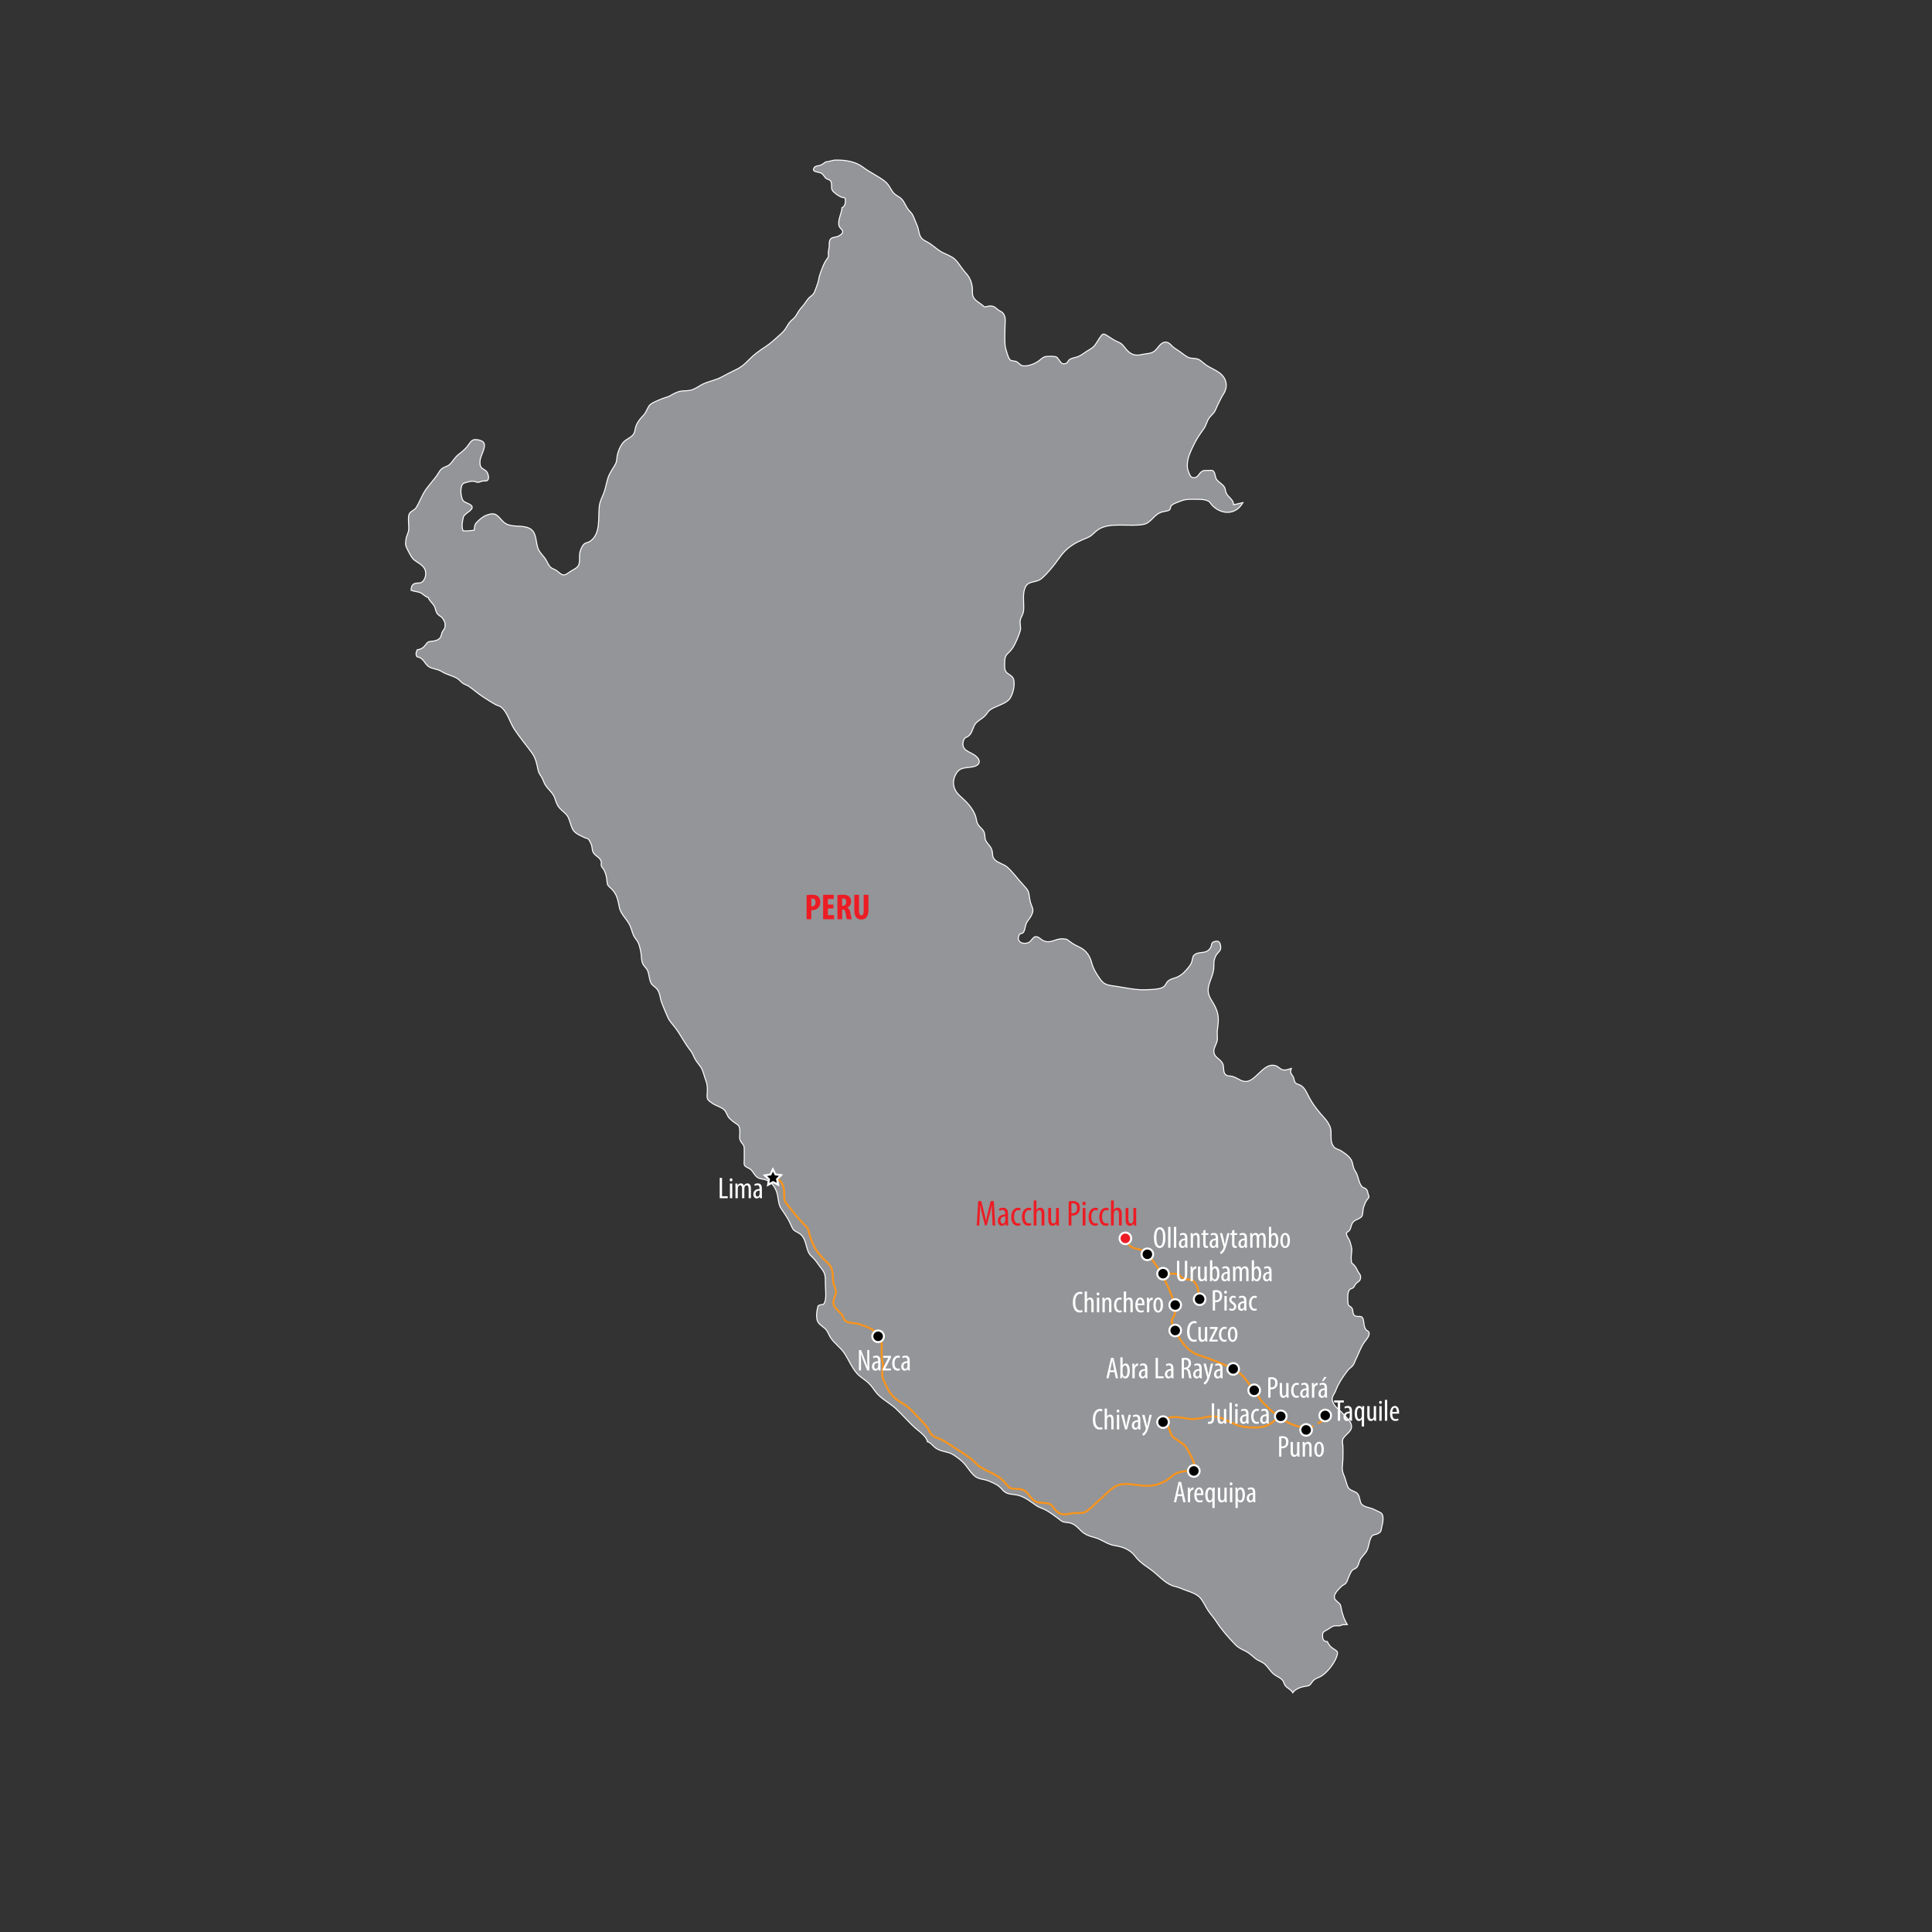 <?xml version="1.0" encoding="utf-8"?>
<!-- Generator: Adobe Illustrator 15.0.0, SVG Export Plug-In . SVG Version: 6.00 Build 0)  -->
<!DOCTYPE svg PUBLIC "-//W3C//DTD SVG 1.1//EN" "http://www.w3.org/Graphics/SVG/1.1/DTD/svg11.dtd">
<svg version="1.1" id="Layer_1" xmlns="http://www.w3.org/2000/svg" xmlns:xlink="http://www.w3.org/1999/xlink" x="0px" y="0px"
	 width="960px" height="960px" viewBox="0 0 960 960" enable-background="new 0 0 960 960" xml:space="preserve">
<rect x="0" y="0" width="960" height="960" fill="#333333" stroke="none"/>
<g id="MAP">
	<path id="PE" fill="#939598" stroke="#FFFFFF" stroke-width="0.5" d="M408.424,81.727c-1.359,0.926-3.176,0.375-3.926,1.652
		c-1.172,2.039,1.488,1.969,2.883,2.402c1.688,0.516,1.77,1.535,2.883,2.695c0.68,0.703,1.805,0.598,2.391,1.383
		c1.008,1.348,0.105,3.375,0.926,4.734c0.598,1.02,2.789,2.531,4.031,3.164c1.676,0.855,2.344-0.281,2.449,1.852
		c0.07,1.289-0.316,3.094-1.676,3.574c-0.105,2.73-2.156,5.836-1.523,8.906c0.246,1.219,1.805,1.969,1.863,3.047
		c0.047,0.938-1.324,1.758-2.109,2.18c-1.172,0.645-2.613,0.363-3.645,1.184c-1.289,1.043-0.785,3.094-1.02,4.57
		c-0.059,0.504-0.188,0.996-0.27,1.512c-0.164,0.973-0.059,1.348-0.059,2.391c0,0.258,0.234,0.469-0.68,1.676
		c-1.676,2.18-2.789,5.566-3.727,8.355c-0.328,0.996-0.363,1.969-0.656,2.941c-0.434,1.523-1.102,3.188-1.688,4.723
		c-0.562,1.512-1.078,1.805-2.391,2.883c-1.559,1.289-2.273,3.105-3.645,4.559c-1.535,1.629-2.32,3.035-3.445,4.887
		c-0.621,1.031-1.488,1.57-2.332,2.379c-1.289,1.219-1.898,2.684-2.871,4.137c-0.902,1.359-2.168,2.391-3.281,3.398
		c-2.016,1.816-4.078,3.738-6.363,5.238c-3.234,2.086-5.883,4.008-8.578,6.773c-1.992,2.051-3.633,3.504-6.234,4.723
		c-2.578,1.219-4.992,2.531-7.523,3.855c-2.93,1.535-6.293,1.98-9.246,3.48c-2.074,1.055-3.363,2.297-5.789,2.895
		c-1.559,0.375-3.012,0.234-4.559,0.434c-2.133,0.27-3.961,1.371-5.777,2.391c-1.23,0.703-2.578,0.844-3.902,1.43
		c-1.828,0.809-5.52,2.016-6.539,3.68c-1.031,1.688-1.301,3.094-2.742,4.605c-1.371,1.441-2.848,3.176-3.562,5.074
		c-0.68,1.84-0.48,3.82-2.156,5.191c-1.77,1.465-3.516,1.898-4.875,3.938c-0.984,1.488-1.793,3.27-2.25,5.18
		c-0.422,1.77-0.188,3.422-1.148,5.074c-1.453,2.531-2.859,4.195-3.727,7.113c-0.691,2.332-1.113,4.98-2.004,7.219
		c-0.891,2.262-1.863,3.891-2.156,6.41c-0.668,5.625,0.844,13.641-4.559,17.332c-0.879,0.598-1.641,0.551-2.531,1.043
		c-1.266,0.703-2.309,3.211-2.59,4.594c-0.363,1.898,0.223,4.723-0.691,6.422c-0.797,1.477-3.551,2.52-4.863,3.539
		c-2.906,2.309-3.645,0.656-6.082-1.102c-0.867-0.609-2.098-0.82-2.918-1.617c-0.844-0.832-1.418-2.086-1.957-3.129
		c-1.066-2.133-3.199-3.715-4.078-5.777c-1.559-3.703-0.527-8.836-4.91-10.629c-3.551-1.453-8.074-0.176-11.402-2.18
		c-2.484-1.512-3.82-5.332-7.184-4.746c-1.031,0.176-2.508,0.645-3.375,1.125c-1.207,0.645-3.902,2.801-4.535,4.125
		c-0.352,0.762-0.316,1.98-0.492,2.824c-1.852,0.328-3.645,0.422-5.52,0.34c-0.82-2.191-0.387-4.477,0.129-6.703
		c0.48-2.051,4.852-3.34,4.359-5.285c-0.352-1.383-3.434-1.887-4.348-2.93c-1.348-1.582-1.887-7.102-0.012-8.625
		c0.27-0.211,2.438-0.785,2.883-0.914c0.551-0.152,1.781-0.223,2.344-0.152c0.844,0.082,1.242,0.527,2.215,0.504
		c0.504,0,1.641-0.645,2.531-0.68c0.949-0.047,1.582,0.223,2.191-0.492c0.762-0.914,0.188-2.684-0.082-3.316
		c-0.691-1.535-1.582-1.641-2.625-2.426c-1.137-0.855-1.242-1.934-1.172-3.516c0.094-2.707,2.672-6.129,2.156-8.602
		c-0.363-1.711-2.895-2.156-4.359-2.227c-2.285-0.117-3.023,2.215-4.383,3.727c-1.195,1.348-2.449,2.449-3.879,3.516
		c-1.828,1.348-2.648,2.965-4.066,4.582c-0.938,1.078-1.77,1.336-2.988,1.84c-1.5,0.621-2.18,1.312-3.07,2.848
		c-2.062,3.527-5.402,6.445-7.441,10.102c-1.371,2.449-2.238,4.922-3.738,7.266c-0.961,1.465-3.012,1.676-3.527,3.41
		c-0.645,2.156,0.094,5.273-0.141,7.57c-0.188,1.734-1.16,2.965-1.359,4.746c-0.211,1.793-0.387,2.824,0.457,4.43
		c0.855,1.641,2.25,4.793,3.727,5.883c2.578,1.922,5.93,3.094,5.613,7.207c-0.094,1.277-0.691,2.754-1.723,3.586
		c-0.973,0.797-1.863,0.422-3.164,0.668c-1.734,0.316-2.262,1.547-2.367,3.504c1.43,0.586,2.777,0.598,4.207,1.055
		c1.617,0.516,2.707,2.215,4.359,2.543c0.387,1.664,2.602,3.059,3.246,4.863c0.375,1.09,0.586,2.555,1.453,3.445
		c1.125,1.148,2.109,1.195,2.871,2.812c0.48,0.973,0.609,0.715,0.727,2.051c0.059,0.645,0.059,1.418-0.152,2.004
		c-0.258,0.727-1.078,1.465-1.383,2.32c-0.27,0.809-0.34,1.793-0.879,2.496c-0.984,1.301-2.766,1.641-4.277,1.758
		c-2.391,0.188-2.062,0.855-3.586,2.496c-0.938,1.031-2.027,1.512-3.539,1.746c-0.328,0.773-0.727,1.629-0.527,2.508
		c0.27,1.289,0.527,0.832,1.676,1.312c2.297,0.949,2.766,3.551,4.898,4.734c1.898,1.043,4.207,0.996,6.094,2.227
		c2.344,1.535,5.297,2.016,7.758,3.445c1.102,0.645,1.816,1.793,2.895,2.496c0.938,0.598,1.934,0.82,2.801,1.395
		c2.414,1.605,4.582,3.656,7.078,5.238c2.062,1.312,4.195,2.742,6.363,3.926c0.785,0.434,1.746,0.516,2.449,1.043
		c3.352,2.473,4.488,7.723,6.809,11.203c2.672,4.043,5.824,7.746,8.672,11.648c1.922,2.613,2.379,5.215,3.035,8.344
		c0.211,0.914,0.551,1.828,1.055,2.555c0.867,1.266,1.336,2.191,1.898,3.68c1.125,3.035,4.324,4.793,5.379,7.84
		c0.621,1.816,1.043,3.445,2.344,4.969c1.195,1.406,3.059,2.555,4.031,4.113c1.324,2.121,1.465,4.945,2.871,7.031
		c1.242,1.805,3.914,2.789,5.883,3.738c0.902,0.422,0.961-0.047,1.746,0.82c0.375,0.422,0.973,1.711,1.219,2.273
		c0.645,1.453,0.34,3.07,1.184,4.395c1.055,1.688,3.34,2.191,3.844,4.383c0.129,0.574-0.141,1.242-0.023,1.816
		c0.211,0.973,0.68,1.102,1.16,1.887c1.148,1.91,1.559,3.949,1.723,6.129c0.141,1.816,0.398,1.957,1.793,3.234
		c3.105,2.836,3.551,5.578,4.312,9.457c0.703,3.668,3.879,6,5.355,9.281c0.867,1.91,1.242,4.453,2.508,6.105
		c1.008,1.348,1.5,1.898,2.016,3.586c0.586,1.992,0.902,3.457,1.066,5.531c0.082,1.277,0.234,2.824,0.855,3.938
		c0.727,1.266,1.805,1.945,2.355,3.375c0.691,1.828,0.762,4.406,1.664,6.047c0.609,1.113,2.121,1.863,2.93,2.883
		c1.582,2.027,1.441,4.465,2.309,6.703c0.879,2.355,2.004,4.992,3.059,7.383c0.832,1.875,2.438,3.48,3.703,5.133
		c2.777,3.668,4.688,7.816,7.594,11.379c0.867,1.055,1.383,2.52,2.051,3.832c0.832,1.676,2.133,2.941,3.141,4.5
		c1.102,1.77,1.582,4.383,2.344,6.352c0.844,2.133,0.938,4.359,0.715,6.645c-0.27,2.848,0.211,3.164,2.508,4.793
		c1.805,1.289,4.371,1.77,5.93,3.258c1.16,1.113,1.477,3,2.531,4.137c0.715,0.762,1.875,1.746,2.848,2.367
		c2.004,1.266,2.309,1.617,2.402,4.254c0.047,1.477-0.398,3.41,0.316,4.664c1.066,1.957,1.875,1.688,1.875,4.23
		c0,1.699,0,3.387,0,5.098c0,0.809-0.27,2.25,0.234,2.965c0.586,0.855,2.531,1.359,3.352,2.297c1.102,1.277,1.84,3.012,3.375,3.82
		c1.008,0.539,2.578,0.598,3.656,0.961c2.883,0.973,4.641,3.375,5.566,6.258c0.844,2.602,0.633,5.859,2.203,8.098
		c1.887,2.707,3.527,5.086,4.887,8.203c0.738,1.676,0.961,2.367,2.484,3.176c2.086,1.09,3.059,1.664,4.113,4.008
		c1.055,2.332,1.172,4.969,2.531,7.102c0.469,0.75,1.406,1.488,2.051,2.168c1.477,1.57,2.602,3.445,3.984,5.156
		c2.004,2.449,1.887,4.277,1.887,7.664c0,2.414,0.621,6.926-0.387,9.117c-0.703,1.559-0.738,0.668-2.145,1.195
		c-1.254,0.457-0.961,0.105-1.348,1.488c-0.434,1.559-0.645,3.961-0.316,5.637c0.434,2.25,2.238,3.117,3.832,4.488
		c1.523,1.289,1.852,2.824,2.801,4.43c1.816,3.012,5.168,5.074,7.172,8.215c2.121,3.316,3.457,6.797,6.082,9.797
		c1.617,1.863,3.809,2.977,5.59,4.629c1.406,1.312,2.402,2.73,3.492,4.266c2.555,3.586,7.066,5.648,10.336,8.684
		c3.527,3.281,6.422,6.891,10.078,9.996c1.758,1.488,5.215,3.949,5.496,6.352c1.641,0.316,2.906,2.402,4.348,3.316
		c1.219,0.773,2.754,1.242,4.16,1.605c1.5,0.375,2.836,0.609,4.242,1.488c2.215,1.395,4.465,3.047,6.141,5.133
		c1.418,1.758,2.602,3.691,4.242,5.227c2.332,2.168,4.734,1.617,7.512,2.824c2.719,1.16,4.699,1.945,6.539,4.184
		c2.379,2.836,4.863,2.074,8.016,2.883c3.34,0.867,6.117,3.117,8.883,5.051c1.641,1.148,3.387,1.43,5.191,2.484
		c1.945,1.137,3.797,2.578,5.625,3.867c0.891,0.621,1.617,1.5,2.719,1.805c1.266,0.34,2.449,0.199,3.738,0.656
		c2.191,0.773,3.27,2.027,4.852,3.621c1.922,1.945,4.113,2.754,6.809,3.445c3.844,0.996,6.211,3.469,10.254,4.066
		c3.844,0.574,7.535,2.004,9.938,5.215c2.742,3.68,6.035,5.156,9.387,7.922c3.082,2.543,6.41,6.246,10.348,7.113
		c2.121,0.469,3.949,1.43,6.023,2.145c2.109,0.715,4.934,1.734,6.434,3.375c1.617,1.746,2.625,4.207,3.902,6.188
		c1.172,1.828,2.848,3.586,4.066,5.473c2.871,4.418,6.035,8.016,9.762,11.871c1.441,1.477,3.129,2.227,4.945,3.105
		c1.77,0.867,3.352,2.367,4.793,3.586c1.453,1.23,3.41,1.629,4.816,2.906c1.957,1.77,2.883,3.996,5.227,5.531
		c1.102,0.727,2.156,1.102,3.199,2.062c1.113,1.031,0.867,1.793,1.559,2.836c0.949,1.465,3.035,2.074,3.902,3.738
		c1.219-1.934,4.43-2.977,6.527-3.199c1.816-0.211,2.004-0.598,3.07-2.074c1.078-1.5,1.898-1.734,3.562-2.438
		c3.434-1.477,7.559-6.762,8.73-10.406c0.727-2.25,0.293-2.531-1.617-3.68c-1.605-0.961-2.379-2.062-3.152-3.656
		c-1.852,0.141-2.309-1.266-2.332-2.871c-0.035-2.098,0.996-2.156,2.531-3.059c1.266-0.738,2.039-1.641,3.551-1.852
		c1.23-0.188,2.543,0.375,3.551-0.504l2.684-0.129c-1.547-2.344-2.59-5.52-3.059-8.191c-0.352-1.898-0.293-1.746-1.641-2.965
		c-0.68-0.621-1.523-1.148-1.711-2.215c-0.352-1.945,2.133-4.184,3.375-5.496c0.68-0.715,1.688-0.996,2.25-1.594
		c0.68-0.715,0.914-1.934,1.359-2.883c0.539-1.148,1.008-2.637,1.828-3.551c0.586-0.668,1.605-0.773,2.18-1.383
		c0.938-0.973,1.113-2.227,1.535-3.41c0.715-1.875,2.59-3.141,3.527-4.887c1.148-2.086,1.055-4.629,2.168-6.715
		c0.949-1.793,2.086-1.078,3.703-2.051c1.441-0.855,1.207-1.512,1.535-2.836c0.434-1.781,1.406-5.637-0.117-7.148
		c-0.48-0.48-2.625-1.324-3.41-1.758c-1.945-1.09-5.062-1.184-6.375-2.707c-0.879-0.996-0.832-2.684-1.371-4.02
		c-0.633-1.641-1.324-1.84-2.93-2.566c-1.137-0.527-1.98-0.844-2.543-1.969c-0.867-1.723-1.125-3.996-1.992-5.824
		c-1.395-2.953-0.574-4.969-0.504-8.062c0.059-2.121,0.105-4.289,0-6.41c-0.047-1.16-0.527-2.59,0.082-3.68
		c1.453-2.672,5.484-3.914,3.809-7.805c-0.668-1.559-2.977-3.621-4.207-5.004c-1.629-1.852-3.422-2.707-4.535-5.016
		c-1.336-2.824,0.422-3.785,1.418-6.41c1.254-3.34,3.539-6.738,5.812-9.68c0.762-1.008,1.77-1.512,2.531-2.426
		c0.762-0.949,1.16-2.449,1.711-3.539c1.348-2.719,2.262-5.637,4.008-8.039c0.844-1.148,2.812-3.27,2.379-4.781
		c-0.27-0.938-1.031-0.879-1.535-1.5c-1.113-1.406-0.938-3.363-1.348-5.027c-0.703-2.883-3.293-0.516-4.688-2.379
		c-0.773-1.043-0.199-2.637-1.242-3.691c-1.031-1.008-1.453-0.281-1.664-2.203c-0.164-1.547-0.34-4.887,0.562-6.27
		c0.656-1.02,0.938-0.539,1.84-1.148c0.844-0.551,0.973-1.617,1.688-2.285c1.207-1.172,2.133-1.031,2.168-3.164
		c0.012-1.359-0.785-1.699-1.312-2.766c-0.938-1.91-1.477-2.988-3.059-4.172c-0.562-2.086-0.223-3.938-0.023-6.035
		c0.141-1.582-0.492-3.094-0.879-4.582c-0.352-1.266-1.441-2.332-1.664-3.527c-0.293-1.535,0.211-0.832,1.195-1.863
		c1.066-1.113,0.809-2.379,1.676-3.879c1.137-1.887,3.586-1.781,4.699-3.375c0.609-0.879,0.422-3.398,0.879-4.559
		c0.445-1.125,0.82-2.438,1.535-3.41c1.266-1.699,1.406-1.078,0.691-3.152c-0.352-1.02-0.152-1.699-1.16-2.531
		c-0.949-0.75-1.43-0.328-2.238-1.512c-1.301-1.887-1.371-3.832-2.191-5.789c-0.516-1.207-1.16-1.805-1.57-2.965
		c-0.457-1.324-0.527-2.766-1.148-3.949c-0.996-1.898-3.398-3.598-5.25-4.723c-1.23-0.738-2.379-0.727-3.352-1.793
		c-2.285-2.473-1.125-5.977-1.676-8.918c-0.375-1.898-1.605-3.844-2.953-5.309c-3.199-3.504-5.848-6.797-8.016-10.957
		c-1.043-1.992-1.664-3.75-3.562-5.215c-0.844-0.645-2.168-0.773-2.93-1.453c-0.809-0.715-0.633-2.297-1.289-3.246
		c-0.574-0.867-1.23-1.547-1.172-2.578l0.352-1.418c-1.395,0.434-2.543,0.996-4.055,0.75c-1.605-0.27-2.086-1.523-3.715-2.062
		c-5.414-1.793-9.023,6.082-13.43,7.547c-3.211,1.055-5.039-1.348-7.84-2.18c-1.547-0.469-2.684-0.035-3.703-1.031
		c-1.348-1.301-0.551-3.668-1.348-5.332c-1.242-2.625-4.5-3.094-4.418-6.387c0.035-1.723,1.477-3.598,1.699-5.355
		c0.211-1.441-0.152-2.965,0-4.418c0.598-5.051,1.324-8.227-1.734-13.488c-1.828-3.141-3.516-5.074-2.473-9.246
		c0.891-3.551,2.52-5.695,2.52-9.679c0-2.367,0.082-3.387,1.02-5.145c0.926-1.723,2.73-2.238,2.355-4.652
		c-0.258-1.793-0.797-3-3.023-2.355c-2.086,0.598-1.09,1.676-2.098,3.211c-2.285,3.504-6.012,1.172-8.391,3.832
		c-0.316,0.363-0.727,2.965-1.066,3.668c-0.715,1.43-1.605,2.402-2.637,3.562c-1.418,1.57-2.168,2.238-4.031,3.211
		c-1.734,0.891-3.375,0.832-4.922,2.18c-1.043,0.914-1.09,2.25-2.508,3.047c-2.121,1.172-6.281,1.16-8.789,1.254
		c-4.875,0.164-9.938-1.055-14.531-1.723c-3.621-0.527-5.754-0.586-7.723-3.352c-1.922-2.73-3.551-5.215-4.406-8.449
		c-0.785-3-2.438-5.848-5.719-7.5c-2.203-1.113-2.906-1.312-5.027-2.895c-1.512-1.125-1.559-1.336-3.762-1.395
		c-3.727-0.117-5.777,2.578-9.457,0.926c-1.418-0.645-2.508-2.285-4.066-1.98c-1.148,0.234-2.074,2.402-3.281,2.906
		c-2.812,1.172-6.48-0.316-4.559-3.984c0.281-0.527,1.559-0.445,1.969-1.031c0.973-1.43,0.844-3.375,1.605-4.852
		c0.398-0.773,1.5-2.051,2.086-3.059c2.309-4.055,0.129-4.395-0.504-8.531c-0.621-4.113-0.48-4.207-3.199-7.125
		c-2.625-2.801-4.957-6.094-7.77-8.707c-1.793-1.688-4.547-2.109-6.246-3.703c-1.793-1.699-0.996-3.141-1.652-5.074
		c-0.668-1.957-2.098-2.836-2.977-4.547c-0.668-1.324-0.316-2.578-0.727-3.879c-0.598-1.887-2.109-2.52-3.059-4.043
		c-1.008-1.594-0.762-2.66-1.312-4.277c-1.43-4.16-4.617-7.219-7.805-10.09c-3.281-2.953-4.148-6.949-1.945-10.84
		c1.992-3.504,4.523-2.859,8.109-3.504c4.664-0.832,4.324-3.949,0.738-6.152c-2.66-1.652-6.117-2.297-5.238-6.41
		c0.574-2.625,1.758-1.734,3.234-3.363c1.465-1.617,1.605-4.242,3.094-5.848c1.418-1.523,3.211-2.215,4.758-3.914
		c0.691-0.773,1.348-1.957,2.168-2.578c2.531-1.91,6.902-2.672,9.387-5.051c1.887-1.828,3.422-7.676,2.285-10.559
		c-0.703-1.805-2.988-2.145-3.844-3.715c-0.691-1.277-0.469-2.66-0.469-4.125c-0.059-4.688,1.582-3.926,3.961-7.418
		c1.336-1.957,3.234-6.492,3.809-8.707c0.398-1.57-0.363-3.469-0.035-5.062c0.41-1.98,1.594-2.801,1.699-5.426
		c0.152-3.352-0.586-7.359,0.609-10.512c1.582-4.16,5.402-2.191,8.566-5.016c2.906-2.578,6.152-6.586,8.355-9.762
		c3.844-5.496,7.746-7.758,13.957-10.207c2.637-1.031,3.176-2.484,5.508-4.078c5.695-3.902,15.668-1.312,22.43-2.578
		c4.043-0.762,5.016-4.863,9.188-6.164c0.598-0.188,3.188-0.598,3.633-0.902c0.949-0.656,0.422-1.805,1.43-2.602
		c1.02-0.832,2.871-1.348,3.949-1.816c3.223-1.348,5.355-1.008,8.789-1.008c1.688,0,3.188,0.07,4.453,0.527
		c2.051,0.738,1.594,1.23,2.766,2.449c4.406,4.57,11.625,5.168,15.316-1.359l-4.664,1.078c0.059-2.637-2.742-3.703-3.691-5.918
		c-0.492-1.148-0.211-2.074-1.148-3.281c-1.066-1.371-2.836-2.145-3.727-3.621c-0.586-0.961-0.586-3.375-1.664-4.066
		c-0.621-0.398-2.027-0.152-2.777-0.152c-1.488,0-1.969-0.164-3.023,0.68c-1.184,0.938-1.582,2.52-3.188,2.859
		c-2.215,0.48-2.684-1.746-3.352-3.41c-0.926-2.332-0.152-6.164,0.762-8.367c1.16-2.777,2.508-5.684,4.148-8.309
		c0.938-1.5,1.98-2.918,3-4.371c1.102-1.605,1.406-3.609,2.531-5.18c0.551-0.762,1.43-1.512,2.027-2.238
		c1.324-1.559,1.465-2.836,2.426-4.652c0.938-1.746,1.523-3.246,2.59-4.852c2.461-3.727,1.734-7.875-1.793-10.594
		c-2.25-1.734-4.91-2.566-7.148-4.254c-2.109-1.57-2.941-2.941-5.59-3c-2.051-0.047-3.105-0.422-4.77-1.688
		c-1.711-1.312-3.27-2.379-5.039-3.516c-1.523-0.984-2.297-2.871-4.348-2.895c-2.402-0.035-3.773,2.988-5.461,4.395
		c-1.781,1.488-4.16,1.242-6.41,1.77c-3.375,0.809-5.59-0.035-7.852-2.777c-1.348-1.641-1.793-2.578-3.75-3.387
		c-2.051-0.855-3.691-2.016-5.555-3.223c-2.145-1.383-2.355-0.832-3.727,1.102c-0.82,1.184-1.5,2.461-2.367,3.609
		c-1.055,1.418-2.379,2.039-3.797,2.895c-1.5,0.902-2.836,2.133-4.723,2.871c-1.266,0.504-3.141,0.574-4.219,1.512
		c-0.867,0.762-0.633,1.488-1.898,1.898c-1.84,0.609-2.426-0.797-3.375-2.062c-0.844-1.125-0.867-1.336-2.555-1.512
		c-0.949-0.105-2.027-0.047-3,0c-2.062,0.082-2.637,0.926-4.23,2.156c-1.91,1.477-5.168,2.73-7.617,2.566
		c-1.559-0.105-1.945-1.031-3.164-1.898c-1.125-0.785-2.402-0.34-3.352-0.949c-1.102-0.727-1.793-3.891-2.203-5.074
		c-0.352-1.02-0.445-1.57-0.527-2.672c-0.223-3.035-0.012-5.672-0.012-8.672c0-2.32,0.609-4.746-0.832-6.727
		c-0.598-0.832-1.219-1.031-2.062-1.512c-0.844-0.469-1.629-1.406-2.414-1.816c-0.785-0.422-1.863-0.551-2.824-0.387
		c-2.062,0.34-1.5,0.938-3.352-0.656c-1.301-1.113-2.566-1.535-3.703-3.012c-1.043-1.348-0.996-2.355-0.996-4.09
		c0-3.551-1.148-6.434-3.457-8.883c-1.863-1.969-3.27-4.781-5.273-6.645c-1.641-1.5-4.102-2.344-6.035-3.305
		c-2.32-1.16-4.195-3.035-6.34-4.465c-2.016-1.359-4.113-1.688-5.051-4.242c-0.527-1.43-0.633-2.953-1.16-4.371
		c-0.504-1.406-1.207-2.754-1.711-4.148c-0.656-1.723-1.137-2.332-2.367-3.598c-1.605-1.652-2.18-4.113-3.75-5.766
		c-1.172-1.207-2.824-1.734-3.984-3.012c-1.535-1.699-2.086-3.844-3.938-5.438c-3.34-2.871-7.605-4.57-11.121-7.266
		c-4.02-3.07-8.941-3.715-13.805-3.668c-1.699,0.023-3.176,0.867-4.816,0.855L408.424,81.727z"/>
</g>
<g id="PAT">
	<path fill="none" stroke="#F7941E" d="M559.668,616.002c2.346,6.678,6.277,2.548,10.451,7.256
		c3.841,4.331,8.217,9.575,13.838,25.195c0.499,9.866-4.144,3.923,0,12.667c2.458,5.187,6.426,10.625,11.711,12.252
		c5.051,1.554,12.645,4.597,17.094,6.841c5.283,2.664,6.411,5.962,10.439,10.62c2.809,3.248,1.672,3.345,4.632,6.369
		c5.753,5.878,12.093,11.259,20.501,12.133"/>
	<path fill="none" stroke="#F7941E" d="M384.169,585.5c1.422,0.052,2.782,0.347,3.675,1.491c1.96,2.513,1.801,5.064,1.825,8.009
		c0.015,1.859,1.009,2.878,2.129,4.334c2.172,2.824,4.467,5.553,6.821,8.167c1.39,1.543,2.75,2.191,3.217,4.287
		c0.553,2.48,1.367,4.772,2.495,7.083c1.88,3.849,4.162,6.042,7.167,8.922c2.758,2.642,2.087,6.018,2.58,9.432
		c0.244,1.691,1.34,3.014,1.269,4.73c-0.067,1.623-1.006,3.108-1.217,4.713c-0.399,3.037,2.83,4.643,4.381,6.832
		c0.596,0.841,0.738,2.146,1.526,2.792c1.494,1.222,4.99,1.103,6.848,1.671c3.354,1.025,7.933,2.696,10.017,5.73
		c2.29,3.333,0.518,9.059,1.604,12.965c0.611,2.198,0.136,3.232-0.134,5.331c-0.337,2.622,1.467,5.395,2.515,7.669
		c1.545,3.353,4.045,5.663,7.252,7.473c3.154,1.778,5.334,4.044,7.736,6.74c1.657,1.86,3.524,3.558,4.976,5.596
		c0.854,1.2,1.223,2.618,2.28,3.579c1.332,1.21,3.343,1.608,4.915,2.413c2.008,1.026,3.876,2.34,5.784,3.583
		c2.793,1.82,5.826,3.691,8.475,5.661c1.621,1.206,2.856,2.987,4.543,4.089c3.436,2.245,7.257,3.306,10.582,6.004
		c1.425,1.156,2.339,2.534,3.62,3.834c1.13,1.146,1.95,1.089,3.619,1.167c2.624,0.123,4.13,0.196,5.877,2.203
		c1.251,1.438,2.415,3.348,4.199,4.148c2.093,0.938,4.614,0.326,6.76,1.177c1.197,0.475,1.618,1.355,2.375,2.342
		c1.443,1.882,3.284,3.084,5.792,2.796c1.452-0.168,2.826-0.531,4.321-0.629c1.783-0.116,3.965,0.238,5.512-0.668
		c2.4-1.405,4.87-4.243,7.035-6.033c3.012-2.49,6.249-6.76,10.295-7.507c3.49-0.645,7.468,0.312,10.965,0.582
		c4.214,0.325,7.354-0.264,11.042-2.171c1.968-1.017,3.356-2.689,5.201-3.703c1.46-0.803,3.189-1.105,4.823-1.312
		c1.192-0.15,3.647,0.233,4.28-0.697c1.567-2.309-1.942-7.846-2.933-9.86c-1.459-2.968-3.8-3.84-6.383-5.666
		c-1.838-1.3-2.038-2.322-2.697-4.298c-0.561-1.683-1.888-2.948-3.27-4.042c2.521-3.542,8.452-2.155,12.018-1.587
		c3.562,0.567,6.173,0.026,9.585-0.754c1.873-0.428,4.051-0.474,5.876,0.046c4.9,1.395,8.819,4.691,14.158,5.008
		c4.452,0.264,8.576,0.532,12.375-2.163c1.017-0.722,2.015-1.694,2.963-2.508"/>
	<path fill="none" stroke="#F7941E" d="M578.336,632.833c1.853,0.552,4.771-0.39,6.832,0.297c0.919,0.305,1.33,1.167,2.136,1.694
		c1.729,1.132,3.638,0.698,5.349,1.555c2.594,1.298,3.174,6.618,3.184,9.287"/>
	<g>
		<g>
			<path fill="none" stroke="#F7941E" d="M651.88,709.133c0.232-0.253,0.481-0.477,0.74-0.678"/>
			<path fill="none" stroke="#F7941E" stroke-dasharray="2.434,2.434" d="M654.732,707.254c1.229-0.554,2.41-0.986,3.112-1.853"/>
			<path fill="none" stroke="#F7941E" d="M658.383,704.328c0.076-0.293,0.117-0.621,0.117-0.992"/>
		</g>
	</g>
</g>
<g id="CIT">
	<g>
		<rect x="572.901" y="609.631" fill="none" width="90.594" height="19.247"/>
		<path fill="#FFFFFF" d="M579.115,614.881c0,3.795-1.291,5.25-2.926,5.25c-1.68,0-2.805-1.785-2.805-5.189
			c0-3.345,1.215-5.16,2.97-5.16C578.08,609.781,579.115,611.656,579.115,614.881z M574.584,614.957
			c0,2.084,0.406,4.154,1.695,4.154c1.291,0,1.635-2.205,1.635-4.186c0-1.889-0.344-4.124-1.649-4.124
			C574.99,610.802,574.584,612.901,574.584,614.957z"/>
		<path fill="#FFFFFF" d="M580.449,609.632h1.155v10.38h-1.155V609.632z"/>
		<path fill="#FFFFFF" d="M583.314,609.632h1.154v10.38h-1.154V609.632z"/>
		<path fill="#FFFFFF" d="M590.004,618.361c0,0.555,0.016,1.186,0.075,1.65h-1.035l-0.075-0.766h-0.045
			c-0.314,0.555-0.824,0.885-1.455,0.885c-0.959,0-1.709-0.81-1.709-2.069c0-1.83,1.454-2.625,3.09-2.64v-0.226
			c0-0.975-0.256-1.635-1.156-1.635c-0.449,0-0.854,0.135-1.199,0.375l-0.255-0.81c0.315-0.226,0.975-0.48,1.694-0.48
			c1.455,0,2.07,0.945,2.07,2.564V618.361z M588.879,616.246c-0.6,0-1.994,0.12-1.994,1.695c0,0.96,0.479,1.29,0.885,1.29
			c0.51,0,0.93-0.375,1.064-1.095c0.029-0.135,0.045-0.285,0.045-0.42V616.246z"/>
		<path fill="#FFFFFF" d="M591.639,614.627c0-0.855-0.045-1.291-0.06-1.875h1.005l0.061,0.885h0.029
			c0.314-0.585,0.9-0.99,1.665-0.99c1.005,0,1.755,0.734,1.755,2.49v4.875h-1.154v-4.666c0-0.869-0.166-1.725-1.006-1.725
			c-0.479,0-0.945,0.405-1.08,1.17c-0.045,0.181-0.06,0.405-0.06,0.66v4.561h-1.155V614.627z"/>
		<path fill="#FFFFFF" d="M599.034,611.057v1.695h1.396v0.869h-1.396v4.32c0,0.945,0.33,1.199,0.75,1.199
			c0.195,0,0.345-0.014,0.466-0.045l0.059,0.886c-0.209,0.075-0.479,0.12-0.854,0.12c-0.466,0-0.871-0.12-1.141-0.436
			c-0.301-0.33-0.436-0.824-0.436-1.83v-4.215h-0.885v-0.869h0.885v-1.23L599.034,611.057z"/>
		<path fill="#FFFFFF" d="M605.273,618.361c0,0.555,0.016,1.186,0.076,1.65h-1.035l-0.076-0.766h-0.045
			c-0.314,0.555-0.824,0.885-1.454,0.885c-0.96,0-1.71-0.81-1.71-2.069c0-1.83,1.455-2.625,3.09-2.64v-0.226
			c0-0.975-0.255-1.635-1.155-1.635c-0.45,0-0.854,0.135-1.2,0.375l-0.254-0.81c0.314-0.226,0.975-0.48,1.694-0.48
			c1.455,0,2.069,0.945,2.069,2.564V618.361z M604.148,616.246c-0.6,0-1.994,0.12-1.994,1.695c0,0.96,0.48,1.29,0.885,1.29
			c0.51,0,0.93-0.375,1.064-1.095c0.03-0.135,0.045-0.285,0.045-0.42V616.246z"/>
		<path fill="#FFFFFF" d="M607.344,612.752l0.976,4.17c0.12,0.569,0.194,1.035,0.3,1.5h0.029c0.076-0.42,0.195-0.961,0.301-1.485
			l0.869-4.185h1.141l-1.186,4.664c-0.449,1.815-0.959,3.57-1.799,4.68c-0.51,0.646-1.051,0.976-1.305,1.096l-0.436-0.975
			c0.345-0.195,0.705-0.511,1.035-0.916c0.3-0.39,0.524-0.869,0.645-1.229c0.061-0.165,0.09-0.255,0.09-0.36
			c0-0.09-0.015-0.18-0.045-0.27l-1.83-6.689H607.344z"/>
		<path fill="#FFFFFF" d="M613.359,611.057v1.695h1.395v0.869h-1.395v4.32c0,0.945,0.33,1.199,0.75,1.199
			c0.195,0,0.345-0.014,0.465-0.045l0.06,0.886c-0.21,0.075-0.479,0.12-0.854,0.12c-0.465,0-0.87-0.12-1.141-0.436
			c-0.299-0.33-0.435-0.824-0.435-1.83v-4.215h-0.885v-0.869h0.885v-1.23L613.359,611.057z"/>
		<path fill="#FFFFFF" d="M619.599,618.361c0,0.555,0.015,1.186,0.075,1.65h-1.035l-0.074-0.766h-0.046
			c-0.315,0.555-0.825,0.885-1.454,0.885c-0.961,0-1.711-0.81-1.711-2.069c0-1.83,1.455-2.625,3.09-2.64v-0.226
			c0-0.975-0.254-1.635-1.154-1.635c-0.45,0-0.855,0.135-1.2,0.375l-0.255-0.81c0.314-0.226,0.975-0.48,1.695-0.48
			c1.455,0,2.069,0.945,2.069,2.564V618.361z M618.474,616.246c-0.601,0-1.995,0.12-1.995,1.695c0,0.96,0.48,1.29,0.885,1.29
			c0.51,0,0.931-0.375,1.065-1.095c0.03-0.135,0.045-0.285,0.045-0.42V616.246z"/>
		<path fill="#FFFFFF" d="M621.234,614.627c0-0.855-0.045-1.291-0.061-1.875h1.005l0.06,0.899h0.03
			c0.315-0.585,0.87-1.005,1.636-1.005c0.674,0,1.244,0.314,1.514,1.109h0.031c0.194-0.359,0.449-0.659,0.719-0.824
			c0.285-0.195,0.631-0.285,1.006-0.285c0.975,0,1.74,0.705,1.74,2.564v4.801h-1.141v-4.545c0-0.945-0.135-1.86-1.02-1.86
			c-0.48,0-0.9,0.405-1.065,1.095c-0.03,0.18-0.045,0.405-0.045,0.645v4.666h-1.14v-4.756c0-0.795-0.135-1.649-1.006-1.649
			c-0.479,0-0.944,0.405-1.079,1.185c-0.03,0.181-0.046,0.391-0.046,0.615v4.605h-1.139V614.627z"/>
		<path fill="#FFFFFF" d="M630.519,609.632h1.14v3.989h0.03c0.375-0.72,0.915-0.975,1.545-0.975c1.14,0,1.979,1.29,1.979,3.675
			c0,2.61-1.08,3.81-2.205,3.81c-0.764,0-1.154-0.449-1.439-1.064h-0.06l-0.075,0.945h-0.975c0.015-0.42,0.06-1.246,0.06-1.74
			V609.632z M631.658,617.461c0,0.166,0.016,0.315,0.045,0.45c0.271,1.065,0.766,1.261,1.096,1.261c0.93,0,1.26-1.261,1.26-2.806
			c0-1.454-0.346-2.729-1.29-2.729c-0.54,0-0.976,0.66-1.08,1.289c-0.015,0.166-0.03,0.33-0.03,0.496V617.461z"/>
		<path fill="#FFFFFF" d="M640.973,616.381c0,2.805-1.289,3.75-2.414,3.75c-1.305,0-2.355-1.185-2.355-3.734
			c0-2.641,1.186-3.75,2.43-3.75C639.938,612.646,640.973,613.861,640.973,616.381z M637.358,616.381c0,1.201,0.21,2.836,1.26,2.836
			c0.99,0,1.2-1.695,1.2-2.836c0-1.109-0.21-2.819-1.23-2.819C637.553,613.562,637.358,615.271,637.358,616.381z"/>
	</g>
	<g>
		<rect x="583.955" y="626.203" fill="none" width="90.594" height="19.247"/>
		<path fill="#FFFFFF" d="M585.996,626.475v6.779c0,1.814,0.615,2.43,1.365,2.43c0.855,0,1.41-0.66,1.41-2.43v-6.779h1.154v6.6
			c0,2.625-1.08,3.629-2.58,3.629c-1.514,0-2.504-0.99-2.504-3.494v-6.734H585.996z"/>
		<path fill="#FFFFFF" d="M591.606,631.199c0-0.615-0.045-1.336-0.06-1.875h1.035l0.06,1.154h0.03c0.24-0.689,0.854-1.26,1.529-1.26
			c0.09,0,0.165,0,0.24,0.016v1.17c-0.075,0-0.15,0-0.24,0c-0.734,0-1.275,0.674-1.395,1.5c-0.03,0.194-0.045,0.42-0.045,0.659
			v4.021h-1.155V631.199z"/>
		<path fill="#FFFFFF" d="M599.646,634.604c0,0.795,0.045,1.439,0.06,1.98h-1.005l-0.09-0.766h-0.03
			c-0.21,0.36-0.765,0.885-1.545,0.885c-1.26,0-1.771-0.99-1.771-2.789v-4.59h1.156v4.424c0,1.141,0.18,1.98,0.975,1.98
			c0.675,0,0.975-0.63,1.035-0.96c0.045-0.194,0.06-0.42,0.06-0.66v-4.784h1.155V634.604z"/>
		<path fill="#FFFFFF" d="M601.251,626.204h1.14v3.989h0.03c0.375-0.72,0.915-0.975,1.545-0.975c1.14,0,1.979,1.29,1.979,3.675
			c0,2.61-1.08,3.81-2.205,3.81c-0.764,0-1.154-0.449-1.439-1.064h-0.06l-0.075,0.945h-0.975c0.015-0.42,0.06-1.246,0.06-1.74
			V626.204z M602.391,634.033c0,0.166,0.016,0.315,0.045,0.45c0.271,1.065,0.766,1.261,1.096,1.261c0.93,0,1.26-1.261,1.26-2.806
			c0-1.454-0.346-2.729-1.29-2.729c-0.54,0-0.976,0.66-1.08,1.289c-0.015,0.166-0.03,0.33-0.03,0.496V634.033z"/>
		<path fill="#FFFFFF" d="M611.076,634.934c0,0.555,0.015,1.186,0.074,1.65h-1.035l-0.074-0.766h-0.045
			c-0.315,0.555-0.825,0.885-1.455,0.885c-0.96,0-1.71-0.81-1.71-2.069c0-1.83,1.454-2.625,3.09-2.64v-0.226
			c0-0.975-0.255-1.635-1.155-1.635c-0.449,0-0.855,0.135-1.199,0.375l-0.256-0.81c0.315-0.226,0.975-0.48,1.695-0.48
			c1.455,0,2.07,0.945,2.07,2.564V634.934z M609.951,632.818c-0.601,0-1.995,0.12-1.995,1.695c0,0.96,0.479,1.29,0.885,1.29
			c0.51,0,0.931-0.375,1.065-1.095c0.029-0.135,0.045-0.285,0.045-0.42V632.818z"/>
		<path fill="#FFFFFF" d="M612.711,631.199c0-0.855-0.045-1.291-0.061-1.875h1.006l0.06,0.899h0.03
			c0.314-0.585,0.869-1.005,1.635-1.005c0.675,0,1.244,0.314,1.515,1.109h0.03c0.195-0.359,0.449-0.659,0.72-0.824
			c0.285-0.195,0.63-0.285,1.005-0.285c0.975,0,1.74,0.705,1.74,2.564v4.801h-1.141v-4.545c0-0.945-0.135-1.86-1.02-1.86
			c-0.48,0-0.9,0.405-1.064,1.095c-0.03,0.18-0.045,0.405-0.045,0.645v4.666h-1.141v-4.756c0-0.795-0.135-1.649-1.005-1.649
			c-0.479,0-0.944,0.405-1.079,1.185c-0.031,0.181-0.046,0.391-0.046,0.615v4.605h-1.14V631.199z"/>
		<path fill="#FFFFFF" d="M621.996,626.204h1.14v3.989h0.03c0.375-0.72,0.914-0.975,1.545-0.975c1.14,0,1.979,1.29,1.979,3.675
			c0,2.61-1.08,3.81-2.205,3.81c-0.765,0-1.155-0.449-1.44-1.064h-0.059l-0.076,0.945h-0.975c0.016-0.42,0.061-1.246,0.061-1.74
			V626.204z M623.136,634.033c0,0.166,0.015,0.315,0.045,0.45c0.271,1.065,0.765,1.261,1.095,1.261c0.93,0,1.26-1.261,1.26-2.806
			c0-1.454-0.345-2.729-1.289-2.729c-0.541,0-0.976,0.66-1.08,1.289c-0.016,0.166-0.03,0.33-0.03,0.496V634.033z"/>
		<path fill="#FFFFFF" d="M631.82,634.934c0,0.555,0.016,1.186,0.075,1.65h-1.035l-0.075-0.766h-0.045
			c-0.314,0.555-0.824,0.885-1.455,0.885c-0.959,0-1.709-0.81-1.709-2.069c0-1.83,1.454-2.625,3.09-2.64v-0.226
			c0-0.975-0.256-1.635-1.156-1.635c-0.449,0-0.854,0.135-1.199,0.375l-0.255-0.81c0.315-0.226,0.975-0.48,1.694-0.48
			c1.455,0,2.07,0.945,2.07,2.564V634.934z M630.695,632.818c-0.6,0-1.994,0.12-1.994,1.695c0,0.96,0.479,1.29,0.885,1.29
			c0.51,0,0.93-0.375,1.064-1.095c0.029-0.135,0.045-0.285,0.045-0.42V632.818z"/>
	</g>
	<g>
		<rect x="532.608" y="641.709" fill="none" width="90.594" height="19.247"/>
		<path fill="#FFFFFF" d="M537.933,651.907c-0.315,0.165-0.825,0.271-1.455,0.271c-1.965,0-3.39-1.59-3.39-5.025
			c0-3.99,1.98-5.265,3.585-5.265c0.601,0,1.05,0.12,1.245,0.255l-0.256,0.975c-0.239-0.104-0.479-0.209-1.004-0.209
			c-1.08,0-2.355,1.049-2.355,4.14c0,3.09,1.141,4.109,2.385,4.109c0.436,0,0.811-0.104,1.051-0.21L537.933,651.907z"/>
		<path fill="#FFFFFF" d="M538.968,641.708h1.155v3.915h0.029c0.15-0.256,0.375-0.48,0.615-0.646
			c0.255-0.165,0.555-0.255,0.96-0.255c0.915,0,1.694,0.721,1.694,2.55v4.815h-1.154v-4.68c0-0.886-0.195-1.711-0.975-1.711
			c-0.541,0-0.945,0.391-1.125,1.155c-0.03,0.149-0.045,0.36-0.045,0.54v4.695h-1.155V641.708z"/>
		<path fill="#FFFFFF" d="M546.287,642.953c0,0.449-0.27,0.75-0.704,0.75c-0.375,0-0.66-0.301-0.66-0.75c0-0.45,0.3-0.75,0.675-0.75
			C546.018,642.203,546.287,642.503,546.287,642.953z M545.043,652.088v-7.26h1.154v7.26H545.043z"/>
		<path fill="#FFFFFF" d="M547.803,646.703c0-0.855-0.045-1.291-0.061-1.875h1.006l0.06,0.885h0.03c0.314-0.585,0.9-0.99,1.664-0.99
			c1.006,0,1.756,0.734,1.756,2.49v4.875h-1.155v-4.666c0-0.869-0.165-1.725-1.005-1.725c-0.48,0-0.945,0.405-1.08,1.17
			c-0.045,0.181-0.061,0.405-0.061,0.66v4.561h-1.154V646.703z"/>
		<path fill="#FFFFFF" d="M557.418,651.907c-0.256,0.15-0.69,0.271-1.2,0.271c-1.59,0-2.655-1.275-2.655-3.676
			c0-2.084,1.051-3.779,2.865-3.779c0.391,0,0.811,0.105,1.02,0.225l-0.225,0.945c-0.15-0.074-0.449-0.195-0.824-0.195
			c-1.17,0-1.681,1.381-1.681,2.805c0,1.695,0.646,2.715,1.71,2.715c0.3,0,0.57-0.06,0.825-0.194L557.418,651.907z"/>
		<path fill="#FFFFFF" d="M558.408,641.708h1.154v3.915h0.03c0.149-0.256,0.375-0.48,0.614-0.646
			c0.256-0.165,0.556-0.255,0.961-0.255c0.914,0,1.694,0.721,1.694,2.55v4.815h-1.155v-4.68c0-0.886-0.194-1.711-0.975-1.711
			c-0.54,0-0.945,0.391-1.125,1.155c-0.029,0.149-0.045,0.36-0.045,0.54v4.695h-1.154V641.708z"/>
		<path fill="#FFFFFF" d="M565.293,648.562c0,2.234,0.885,2.699,1.71,2.699c0.51,0,0.915-0.119,1.2-0.27l0.194,0.84
			c-0.405,0.211-1.02,0.346-1.604,0.346c-1.74,0-2.641-1.426-2.641-3.645c0-2.34,1.006-3.811,2.461-3.811
			c1.469,0,2.069,1.561,2.069,3.18c0,0.285-0.015,0.48-0.03,0.66H565.293z M567.572,647.707c0.016-1.439-0.524-2.084-1.08-2.084
			c-0.765,0-1.139,1.095-1.185,2.084H567.572z"/>
		<path fill="#FFFFFF" d="M569.912,646.703c0-0.615-0.045-1.336-0.06-1.875h1.035l0.06,1.154h0.03c0.24-0.689,0.854-1.26,1.53-1.26
			c0.09,0,0.164,0,0.24,0.016v1.17c-0.076,0-0.15,0-0.24,0c-0.735,0-1.275,0.674-1.395,1.5c-0.031,0.194-0.046,0.42-0.046,0.659
			v4.021h-1.155V646.703z"/>
		<path fill="#FFFFFF" d="M577.893,648.457c0,2.805-1.291,3.75-2.415,3.75c-1.306,0-2.354-1.185-2.354-3.734
			c0-2.641,1.184-3.75,2.43-3.75C576.857,644.723,577.893,645.938,577.893,648.457z M574.277,648.457c0,1.201,0.21,2.836,1.26,2.836
			c0.99,0,1.2-1.695,1.2-2.836c0-1.109-0.21-2.819-1.229-2.819C574.473,645.638,574.277,647.348,574.277,648.457z"/>
	</g>
	<g>
		<rect x="589.359" y="656.256" fill="none" width="90.594" height="19.247"/>
		<path fill="#FFFFFF" d="M594.688,666.455c-0.315,0.165-0.825,0.27-1.455,0.27c-1.965,0-3.39-1.59-3.39-5.023
			c0-3.99,1.98-5.266,3.585-5.266c0.601,0,1.05,0.12,1.245,0.255l-0.256,0.976c-0.239-0.105-0.479-0.211-1.004-0.211
			c-1.08,0-2.355,1.051-2.355,4.141s1.141,4.109,2.385,4.109c0.436,0,0.811-0.105,1.051-0.21L594.688,666.455z"/>
		<path fill="#FFFFFF" d="M599.863,664.655c0,0.795,0.045,1.44,0.061,1.979h-1.006l-0.09-0.765h-0.029
			c-0.211,0.36-0.766,0.886-1.545,0.886c-1.26,0-1.771-0.99-1.771-2.791v-4.59h1.155v4.426c0,1.14,0.18,1.979,0.975,1.979
			c0.676,0,0.975-0.63,1.035-0.96c0.045-0.195,0.061-0.42,0.061-0.66v-4.785h1.154V664.655z"/>
		<path fill="#FFFFFF" d="M600.914,665.93l2.294-4.499c0.181-0.36,0.421-0.75,0.57-1.065v-0.029h-2.58v-0.961h3.87v0.766
			l-2.266,4.425c-0.209,0.36-0.42,0.75-0.584,1.08v0.03h2.834v0.959h-4.139V665.93z"/>
		<path fill="#FFFFFF" d="M609.537,666.455c-0.254,0.15-0.689,0.27-1.199,0.27c-1.59,0-2.654-1.274-2.654-3.674
			c0-2.086,1.049-3.78,2.864-3.78c0.39,0,0.81,0.104,1.021,0.226l-0.226,0.944c-0.149-0.075-0.45-0.194-0.825-0.194
			c-1.17,0-1.68,1.379-1.68,2.805c0,1.694,0.645,2.715,1.71,2.715c0.3,0,0.569-0.061,0.825-0.195L609.537,666.455z"/>
		<path fill="#FFFFFF" d="M614.893,663.006c0,2.805-1.29,3.75-2.414,3.75c-1.306,0-2.355-1.186-2.355-3.735
			c0-2.64,1.186-3.75,2.43-3.75C613.857,659.271,614.893,660.485,614.893,663.006z M611.277,663.006c0,1.199,0.211,2.834,1.26,2.834
			c0.99,0,1.201-1.694,1.201-2.834c0-1.11-0.211-2.82-1.23-2.82C611.473,660.186,611.277,661.896,611.277,663.006z"/>
	</g>
	<g>
		<rect x="634.66" y="713.399" fill="none" width="90.594" height="19.247"/>
		<path fill="#FFFFFF" d="M635.58,713.819c0.465-0.12,1.004-0.195,1.664-0.195c0.93,0,1.725,0.226,2.25,0.735
			c0.48,0.48,0.735,1.215,0.735,2.1c0,0.93-0.226,1.561-0.615,2.07c-0.54,0.75-1.485,1.125-2.385,1.125
			c-0.194,0-0.345,0-0.511-0.016v4.141h-1.139V713.819z M636.719,718.68c0.136,0.014,0.271,0.029,0.466,0.029
			c1.125,0,1.89-0.734,1.89-2.175c0-1.035-0.42-1.965-1.71-1.965c-0.271,0-0.495,0.03-0.646,0.075V718.68z"/>
		<path fill="#FFFFFF" d="M645.674,721.799c0,0.795,0.045,1.439,0.061,1.98h-1.005l-0.09-0.766h-0.03
			c-0.21,0.36-0.765,0.885-1.545,0.885c-1.26,0-1.77-0.99-1.77-2.789v-4.59h1.154v4.424c0,1.141,0.18,1.98,0.975,1.98
			c0.676,0,0.976-0.63,1.035-0.96c0.045-0.194,0.061-0.42,0.061-0.66v-4.784h1.154V721.799z"/>
		<path fill="#FFFFFF" d="M647.295,718.395c0-0.855-0.045-1.291-0.061-1.875h1.005l0.06,0.885h0.03c0.315-0.585,0.9-0.99,1.665-0.99
			c1.005,0,1.755,0.734,1.755,2.49v4.875h-1.155v-4.666c0-0.869-0.164-1.725-1.004-1.725c-0.48,0-0.945,0.405-1.08,1.17
			c-0.045,0.181-0.061,0.405-0.061,0.66v4.561h-1.154V718.395z"/>
		<path fill="#FFFFFF" d="M657.824,720.148c0,2.805-1.29,3.75-2.414,3.75c-1.306,0-2.355-1.185-2.355-3.734
			c0-2.641,1.186-3.75,2.43-3.75C656.789,716.414,657.824,717.629,657.824,720.148z M654.209,720.148
			c0,1.201,0.211,2.836,1.26,2.836c0.99,0,1.201-1.695,1.201-2.836c0-1.109-0.211-2.819-1.23-2.819
			C654.404,717.329,654.209,719.039,654.209,720.148z"/>
	</g>
	<g>
		<rect x="549.398" y="674.471" fill="none" width="90.594" height="19.247"/>
		<path fill="#FFFFFF" d="M551.528,681.816l-0.659,3.029h-1.125l2.309-10.109h1.275l2.25,10.109h-1.14l-0.66-3.029H551.528z
			 M553.613,680.887l-0.525-2.565c-0.149-0.72-0.285-1.56-0.404-2.31h-0.045c-0.12,0.765-0.27,1.635-0.42,2.31l-0.525,2.565H553.613
			z"/>
		<path fill="#FFFFFF" d="M556.688,674.467h1.14v3.99h0.03c0.375-0.721,0.915-0.976,1.545-0.976c1.14,0,1.979,1.29,1.979,3.675
			c0,2.609-1.08,3.811-2.205,3.811c-0.764,0-1.154-0.451-1.439-1.065h-0.06l-0.075,0.944h-0.975c0.015-0.42,0.06-1.244,0.06-1.739
			V674.467z M557.828,682.297c0,0.164,0.016,0.314,0.045,0.449c0.271,1.064,0.766,1.26,1.096,1.26c0.93,0,1.26-1.26,1.26-2.805
			c0-1.455-0.346-2.729-1.29-2.729c-0.54,0-0.976,0.659-1.08,1.29c-0.015,0.164-0.03,0.33-0.03,0.494V682.297z"/>
		<path fill="#FFFFFF" d="M562.674,679.461c0-0.614-0.045-1.334-0.061-1.875h1.035l0.061,1.155h0.029
			c0.24-0.69,0.855-1.26,1.529-1.26c0.091,0,0.166,0,0.24,0.015v1.17c-0.074,0-0.149,0-0.24,0c-0.734,0-1.274,0.676-1.395,1.5
			c-0.029,0.195-0.045,0.42-0.045,0.66v4.02h-1.154V679.461z"/>
		<path fill="#FFFFFF" d="M570.143,683.196c0,0.556,0.016,1.185,0.076,1.649h-1.035l-0.076-0.765h-0.045
			c-0.314,0.556-0.824,0.886-1.454,0.886c-0.96,0-1.71-0.811-1.71-2.07c0-1.83,1.455-2.625,3.09-2.641v-0.225
			c0-0.975-0.255-1.635-1.155-1.635c-0.45,0-0.854,0.135-1.2,0.375l-0.254-0.811c0.314-0.225,0.975-0.479,1.694-0.479
			c1.455,0,2.069,0.944,2.069,2.565V683.196z M569.018,681.082c-0.6,0-1.994,0.119-1.994,1.694c0,0.96,0.48,1.29,0.885,1.29
			c0.51,0,0.93-0.375,1.064-1.096c0.03-0.135,0.045-0.284,0.045-0.42V681.082z"/>
		<path fill="#FFFFFF" d="M574.223,674.736h1.155v9.135h2.835v0.975h-3.99V674.736z"/>
		<path fill="#FFFFFF" d="M583.072,683.196c0,0.556,0.016,1.185,0.076,1.649h-1.035l-0.076-0.765h-0.045
			c-0.314,0.556-0.824,0.886-1.454,0.886c-0.96,0-1.71-0.811-1.71-2.07c0-1.83,1.455-2.625,3.09-2.641v-0.225
			c0-0.975-0.255-1.635-1.155-1.635c-0.45,0-0.854,0.135-1.2,0.375l-0.254-0.811c0.314-0.225,0.975-0.479,1.694-0.479
			c1.455,0,2.069,0.944,2.069,2.565V683.196z M581.947,681.082c-0.6,0-1.994,0.119-1.994,1.694c0,0.96,0.48,1.29,0.885,1.29
			c0.51,0,0.93-0.375,1.064-1.096c0.03-0.135,0.045-0.284,0.045-0.42V681.082z"/>
		<path fill="#FFFFFF" d="M587.168,674.887c0.48-0.135,1.08-0.195,1.65-0.195c1.004,0,1.754,0.21,2.279,0.721
			c0.495,0.51,0.705,1.185,0.705,1.979c0,1.29-0.6,2.13-1.62,2.61v0.029c0.75,0.225,1.14,0.945,1.351,2.266
			c0.24,1.379,0.435,2.234,0.584,2.549h-1.17c-0.149-0.299-0.345-1.26-0.539-2.489c-0.226-1.396-0.66-1.905-1.65-1.905h-0.45v4.395
			h-1.14V674.887z M588.308,679.551h0.495c1.096,0,1.83-0.81,1.83-2.024c0-1.17-0.48-1.89-1.71-1.905
			c-0.24,0-0.465,0.016-0.615,0.061V679.551z"/>
		<path fill="#FFFFFF" d="M597.127,683.196c0,0.556,0.016,1.185,0.076,1.649h-1.035l-0.076-0.765h-0.045
			c-0.314,0.556-0.824,0.886-1.454,0.886c-0.96,0-1.71-0.811-1.71-2.07c0-1.83,1.455-2.625,3.09-2.641v-0.225
			c0-0.975-0.255-1.635-1.155-1.635c-0.45,0-0.854,0.135-1.2,0.375l-0.254-0.811c0.314-0.225,0.975-0.479,1.694-0.479
			c1.455,0,2.069,0.944,2.069,2.565V683.196z M596.002,681.082c-0.6,0-1.994,0.119-1.994,1.694c0,0.96,0.48,1.29,0.885,1.29
			c0.51,0,0.93-0.375,1.064-1.096c0.03-0.135,0.045-0.284,0.045-0.42V681.082z"/>
		<path fill="#FFFFFF" d="M599.197,677.586l0.976,4.17c0.12,0.57,0.194,1.035,0.3,1.5h0.029c0.076-0.42,0.195-0.959,0.301-1.484
			l0.869-4.186h1.141l-1.186,4.666c-0.449,1.814-0.959,3.569-1.799,4.68c-0.51,0.645-1.051,0.975-1.305,1.094l-0.436-0.975
			c0.345-0.195,0.705-0.51,1.035-0.914c0.3-0.391,0.524-0.871,0.645-1.23c0.061-0.165,0.09-0.255,0.09-0.359
			c0-0.091-0.015-0.181-0.045-0.271l-1.83-6.69H599.197z"/>
		<path fill="#FFFFFF" d="M607.492,683.196c0,0.556,0.016,1.185,0.076,1.649h-1.035l-0.076-0.765h-0.045
			c-0.314,0.556-0.824,0.886-1.454,0.886c-0.96,0-1.71-0.811-1.71-2.07c0-1.83,1.455-2.625,3.09-2.641v-0.225
			c0-0.975-0.255-1.635-1.155-1.635c-0.45,0-0.854,0.135-1.2,0.375l-0.254-0.811c0.314-0.225,0.975-0.479,1.694-0.479
			c1.455,0,2.069,0.944,2.069,2.565V683.196z M606.367,681.082c-0.6,0-1.994,0.119-1.994,1.694c0,0.96,0.48,1.29,0.885,1.29
			c0.51,0,0.93-0.375,1.064-1.096c0.03-0.135,0.045-0.284,0.045-0.42V681.082z"/>
	</g>
	<g>
		<rect x="601.7" y="640.831" fill="none" width="90.594" height="19.247"/>
		<path fill="#FFFFFF" d="M602.617,641.251c0.465-0.12,1.006-0.195,1.666-0.195c0.93,0,1.725,0.226,2.249,0.735
			c0.479,0.48,0.735,1.215,0.735,2.1c0,0.93-0.225,1.561-0.615,2.07c-0.54,0.75-1.484,1.125-2.385,1.125
			c-0.195,0-0.346,0-0.51-0.016v4.141h-1.141V641.251z M603.758,646.111c0.135,0.014,0.27,0.029,0.465,0.029
			c1.125,0,1.89-0.734,1.89-2.175c0-1.035-0.42-1.965-1.71-1.965c-0.27,0-0.494,0.03-0.645,0.075V646.111z"/>
		<path fill="#FFFFFF" d="M609.652,642.076c0,0.449-0.27,0.75-0.705,0.75c-0.375,0-0.66-0.301-0.66-0.75
			c0-0.45,0.301-0.75,0.676-0.75C609.383,641.326,609.652,641.626,609.652,642.076z M608.408,651.211v-7.26h1.154v7.26H608.408z"/>
		<path fill="#FFFFFF" d="M610.973,650.011c0.255,0.165,0.705,0.374,1.17,0.374c0.645,0,1.064-0.404,1.064-1.049
			c0-0.555-0.195-0.93-0.93-1.426c-0.945-0.6-1.455-1.229-1.455-2.055c0-1.185,0.87-2.01,1.995-2.01c0.569,0,0.989,0.195,1.29,0.375
			l-0.301,0.87c-0.284-0.195-0.584-0.33-0.975-0.33c-0.615,0-0.93,0.45-0.93,0.93c0,0.48,0.18,0.75,0.9,1.245
			c0.84,0.54,1.5,1.2,1.5,2.205c0,1.455-0.99,2.16-2.19,2.16c-0.524,0-1.11-0.166-1.425-0.42L610.973,650.011z"/>
		<path fill="#FFFFFF" d="M619.327,649.561c0,0.555,0.015,1.186,0.075,1.65h-1.035l-0.074-0.766h-0.046
			c-0.315,0.555-0.825,0.885-1.454,0.885c-0.961,0-1.711-0.81-1.711-2.069c0-1.83,1.455-2.625,3.09-2.64v-0.226
			c0-0.975-0.254-1.635-1.154-1.635c-0.45,0-0.855,0.135-1.2,0.375l-0.255-0.81c0.314-0.226,0.975-0.48,1.695-0.48
			c1.455,0,2.069,0.945,2.069,2.564V649.561z M618.202,647.445c-0.601,0-1.995,0.12-1.995,1.695c0,0.96,0.48,1.29,0.885,1.29
			c0.51,0,0.931-0.375,1.065-1.095c0.03-0.135,0.045-0.285,0.045-0.42V647.445z"/>
		<path fill="#FFFFFF" d="M624.502,651.03c-0.255,0.15-0.689,0.271-1.199,0.271c-1.59,0-2.655-1.275-2.655-3.676
			c0-2.084,1.05-3.779,2.864-3.779c0.391,0,0.811,0.105,1.021,0.225l-0.226,0.945c-0.149-0.074-0.449-0.195-0.824-0.195
			c-1.17,0-1.68,1.381-1.68,2.805c0,1.695,0.645,2.715,1.709,2.715c0.301,0,0.57-0.06,0.826-0.194L624.502,651.03z"/>
	</g>
	<g>
		<rect x="600.13" y="697.016" fill="none" width="90.594" height="19.247"/>
		<path fill="#FFFFFF" d="M602.141,697.285h1.156v7.26c0,2.266-0.916,2.971-2.371,2.971c-0.285,0-0.555-0.031-0.75-0.105
			l0.105-0.975c0.15,0.045,0.346,0.06,0.555,0.06c0.811,0,1.305-0.33,1.305-1.935V697.285z"/>
		<path fill="#FFFFFF" d="M609.311,705.415c0,0.795,0.045,1.44,0.061,1.979h-1.005l-0.09-0.765h-0.03
			c-0.21,0.36-0.765,0.886-1.545,0.886c-1.26,0-1.77-0.99-1.77-2.791v-4.59h1.154v4.426c0,1.14,0.18,1.979,0.975,1.979
			c0.676,0,0.976-0.63,1.035-0.96c0.045-0.195,0.061-0.42,0.061-0.66v-4.785h1.154V705.415z"/>
		<path fill="#FFFFFF" d="M610.932,697.016h1.154v10.379h-1.154V697.016z"/>
		<path fill="#FFFFFF" d="M615.041,698.26c0,0.451-0.27,0.75-0.705,0.75c-0.375,0-0.66-0.299-0.66-0.75c0-0.449,0.3-0.75,0.675-0.75
			C614.771,697.51,615.041,697.811,615.041,698.26z M613.796,707.395v-7.26h1.155v7.26H613.796z"/>
		<path fill="#FFFFFF" d="M620.381,705.745c0,0.556,0.015,1.185,0.074,1.649h-1.035l-0.074-0.765h-0.045
			c-0.315,0.556-0.825,0.886-1.455,0.886c-0.96,0-1.71-0.811-1.71-2.07c0-1.83,1.454-2.625,3.09-2.641v-0.225
			c0-0.975-0.255-1.635-1.155-1.635c-0.449,0-0.855,0.135-1.199,0.375l-0.256-0.811c0.315-0.225,0.975-0.479,1.695-0.479
			c1.455,0,2.07,0.944,2.07,2.565V705.745z M619.256,703.631c-0.601,0-1.995,0.119-1.995,1.694c0,0.96,0.479,1.29,0.885,1.29
			c0.51,0,0.931-0.375,1.065-1.096c0.029-0.135,0.045-0.284,0.045-0.42V703.631z"/>
		<path fill="#FFFFFF" d="M625.555,707.215c-0.254,0.15-0.689,0.27-1.199,0.27c-1.59,0-2.654-1.274-2.654-3.674
			c0-2.086,1.049-3.78,2.864-3.78c0.39,0,0.81,0.104,1.021,0.226l-0.226,0.944c-0.149-0.075-0.45-0.194-0.825-0.194
			c-1.17,0-1.68,1.379-1.68,2.805c0,1.694,0.645,2.715,1.71,2.715c0.3,0,0.569-0.061,0.825-0.195L625.555,707.215z"/>
		<path fill="#FFFFFF" d="M630.415,705.745c0,0.556,0.015,1.185,0.075,1.649h-1.035l-0.074-0.765h-0.046
			c-0.315,0.556-0.825,0.886-1.454,0.886c-0.961,0-1.711-0.811-1.711-2.07c0-1.83,1.455-2.625,3.09-2.641v-0.225
			c0-0.975-0.254-1.635-1.154-1.635c-0.45,0-0.855,0.135-1.2,0.375l-0.255-0.811c0.314-0.225,0.975-0.479,1.695-0.479
			c1.455,0,2.069,0.944,2.069,2.565V705.745z M629.29,703.631c-0.601,0-1.995,0.119-1.995,1.694c0,0.96,0.48,1.29,0.885,1.29
			c0.51,0,0.931-0.375,1.065-1.096c0.03-0.135,0.045-0.284,0.045-0.42V703.631z"/>
	</g>
	<g>
		<rect x="629.253" y="684.09" fill="none" width="90.594" height="19.247"/>
		<path fill="#FFFFFF" d="M630.17,684.51c0.465-0.12,1.004-0.195,1.664-0.195c0.93,0,1.725,0.225,2.25,0.735
			c0.48,0.479,0.735,1.215,0.735,2.1c0,0.931-0.226,1.56-0.615,2.069c-0.54,0.75-1.485,1.125-2.385,1.125
			c-0.194,0-0.345,0-0.511-0.014v4.139h-1.139V684.51z M631.309,689.369c0.136,0.016,0.271,0.03,0.466,0.03
			c1.125,0,1.89-0.735,1.89-2.175c0-1.035-0.42-1.965-1.71-1.965c-0.271,0-0.495,0.029-0.646,0.074V689.369z"/>
		<path fill="#FFFFFF" d="M640.264,692.489c0,0.795,0.045,1.44,0.061,1.979h-1.005l-0.09-0.765h-0.03
			c-0.21,0.36-0.765,0.886-1.545,0.886c-1.26,0-1.77-0.99-1.77-2.791v-4.59h1.154v4.426c0,1.14,0.18,1.979,0.975,1.979
			c0.676,0,0.976-0.63,1.035-0.96c0.045-0.195,0.061-0.42,0.061-0.66v-4.785h1.154V692.489z"/>
		<path fill="#FFFFFF" d="M645.424,694.289c-0.255,0.15-0.689,0.27-1.199,0.27c-1.59,0-2.655-1.274-2.655-3.674
			c0-2.086,1.05-3.78,2.864-3.78c0.391,0,0.811,0.104,1.021,0.226l-0.226,0.944c-0.149-0.075-0.449-0.194-0.824-0.194
			c-1.17,0-1.68,1.379-1.68,2.805c0,1.694,0.645,2.715,1.709,2.715c0.301,0,0.57-0.061,0.826-0.195L645.424,694.289z"/>
		<path fill="#FFFFFF" d="M650.283,692.819c0,0.556,0.016,1.185,0.076,1.649h-1.035l-0.076-0.765h-0.045
			c-0.314,0.556-0.824,0.886-1.454,0.886c-0.96,0-1.71-0.811-1.71-2.07c0-1.83,1.455-2.625,3.09-2.641v-0.225
			c0-0.975-0.255-1.635-1.155-1.635c-0.45,0-0.854,0.135-1.2,0.375l-0.254-0.811c0.314-0.225,0.975-0.479,1.694-0.479
			c1.455,0,2.069,0.944,2.069,2.565V692.819z M649.158,690.705c-0.6,0-1.994,0.119-1.994,1.694c0,0.96,0.48,1.29,0.885,1.29
			c0.51,0,0.93-0.375,1.064-1.096c0.03-0.135,0.045-0.284,0.045-0.42V690.705z"/>
		<path fill="#FFFFFF" d="M651.904,689.084c0-0.614-0.045-1.334-0.061-1.875h1.035l0.061,1.155h0.029
			c0.24-0.69,0.855-1.26,1.529-1.26c0.091,0,0.166,0,0.24,0.015v1.17c-0.074,0-0.149,0-0.24,0c-0.734,0-1.274,0.676-1.395,1.5
			c-0.029,0.195-0.045,0.42-0.045,0.66v4.02h-1.154V689.084z"/>
		<path fill="#FFFFFF" d="M659.373,692.819c0,0.556,0.016,1.185,0.076,1.649h-1.035l-0.076-0.765h-0.045
			c-0.314,0.556-0.824,0.886-1.454,0.886c-0.96,0-1.71-0.811-1.71-2.07c0-1.83,1.455-2.625,3.09-2.641v-0.225
			c0-0.975-0.255-1.635-1.155-1.635c-0.45,0-0.854,0.135-1.2,0.375l-0.254-0.811c0.314-0.225,0.975-0.479,1.694-0.479
			c1.455,0,2.069,0.944,2.069,2.565V692.819z M658.248,690.705c-0.6,0-1.994,0.119-1.994,1.694c0,0.96,0.48,1.29,0.885,1.29
			c0.51,0,0.93-0.375,1.064-1.096c0.03-0.135,0.045-0.284,0.045-0.42V690.705z M659.193,684.24l-1.574,2.024h-0.766l1.155-2.024
			H659.193z"/>
	</g>
	<g>
		<rect x="542.542" y="699.894" fill="none" width="90.594" height="19.247"/>
		<path fill="#FFFFFF" d="M547.867,710.093c-0.314,0.165-0.824,0.271-1.455,0.271c-1.965,0-3.389-1.59-3.389-5.025
			c0-3.99,1.979-5.265,3.584-5.265c0.601,0,1.051,0.12,1.245,0.255l-0.255,0.975c-0.24-0.104-0.48-0.209-1.005-0.209
			c-1.08,0-2.354,1.049-2.354,4.14c0,3.09,1.14,4.109,2.385,4.109c0.435,0,0.81-0.104,1.05-0.21L547.867,710.093z"/>
		<path fill="#FFFFFF" d="M548.902,699.894h1.155v3.915h0.03c0.15-0.256,0.375-0.48,0.615-0.646
			c0.254-0.165,0.555-0.255,0.959-0.255c0.916,0,1.695,0.721,1.695,2.55v4.815h-1.154v-4.68c0-0.886-0.195-1.711-0.976-1.711
			c-0.54,0-0.944,0.391-1.125,1.155c-0.03,0.149-0.045,0.36-0.045,0.54v4.695h-1.155V699.894z"/>
		<path fill="#FFFFFF" d="M556.223,701.139c0,0.449-0.27,0.75-0.705,0.75c-0.375,0-0.66-0.301-0.66-0.75
			c0-0.45,0.301-0.75,0.676-0.75C555.953,700.389,556.223,700.688,556.223,701.139z M554.979,710.273v-7.26h1.154v7.26H554.979z"/>
		<path fill="#FFFFFF" d="M558.322,703.014l0.916,4.08c0.104,0.494,0.225,1.139,0.314,1.77h0.045c0.075-0.6,0.195-1.215,0.3-1.77
			l0.899-4.08h1.141l-1.904,7.26h-1.021l-1.89-7.26H558.322z"/>
		<path fill="#FFFFFF" d="M566.633,708.623c0,0.555,0.015,1.186,0.074,1.65h-1.035l-0.074-0.766h-0.045
			c-0.315,0.555-0.825,0.885-1.455,0.885c-0.96,0-1.71-0.81-1.71-2.069c0-1.83,1.454-2.625,3.09-2.64v-0.226
			c0-0.975-0.255-1.635-1.155-1.635c-0.449,0-0.855,0.135-1.199,0.375l-0.256-0.81c0.315-0.226,0.975-0.48,1.695-0.48
			c1.455,0,2.07,0.945,2.07,2.564V708.623z M565.508,706.508c-0.601,0-1.995,0.12-1.995,1.695c0,0.96,0.479,1.29,0.885,1.29
			c0.51,0,0.931-0.375,1.065-1.095c0.029-0.135,0.045-0.285,0.045-0.42V706.508z"/>
		<path fill="#FFFFFF" d="M568.703,703.014l0.975,4.17c0.119,0.569,0.195,1.035,0.3,1.5h0.03c0.074-0.42,0.195-0.961,0.3-1.485
			l0.87-4.185h1.14l-1.185,4.664c-0.45,1.815-0.961,3.57-1.801,4.68c-0.51,0.646-1.049,0.976-1.305,1.096l-0.435-0.975
			c0.345-0.195,0.704-0.511,1.034-0.916c0.301-0.39,0.525-0.869,0.646-1.229c0.06-0.165,0.09-0.255,0.09-0.36
			c0-0.09-0.015-0.18-0.045-0.27l-1.829-6.689H568.703z"/>
	</g>
	<g>
		<rect x="582.955" y="736.063" fill="none" width="90.594" height="19.247"/>
		<path fill="#FFFFFF" d="M585.074,743.414l-0.659,3.029h-1.125l2.31-10.109h1.275l2.25,10.109h-1.141l-0.66-3.029H585.074z
			 M587.16,742.483l-0.525-2.565c-0.15-0.719-0.285-1.559-0.404-2.309h-0.045c-0.121,0.764-0.271,1.635-0.421,2.309l-0.524,2.565
			H587.16z"/>
		<path fill="#FFFFFF" d="M590.234,741.059c0-0.615-0.045-1.335-0.06-1.875h1.035l0.06,1.154h0.03c0.24-0.689,0.854-1.26,1.53-1.26
			c0.09,0,0.164,0,0.24,0.016v1.17c-0.076,0-0.15,0-0.24,0c-0.735,0-1.275,0.675-1.395,1.5c-0.031,0.195-0.046,0.42-0.046,0.66v4.02
			h-1.155V741.059z"/>
		<path fill="#FFFFFF" d="M594.57,742.918c0,2.235,0.885,2.7,1.709,2.7c0.51,0,0.915-0.12,1.2-0.27l0.194,0.84
			c-0.404,0.21-1.02,0.345-1.604,0.345c-1.739,0-2.64-1.425-2.64-3.645c0-2.34,1.005-3.811,2.46-3.811
			c1.47,0,2.069,1.561,2.069,3.18c0,0.285-0.015,0.48-0.029,0.66H594.57z M596.85,742.063c0.016-1.44-0.525-2.085-1.08-2.085
			c-0.766,0-1.14,1.096-1.186,2.085H596.85z"/>
		<path fill="#FFFFFF" d="M602.43,745.693h-0.045c-0.24,0.495-0.75,0.87-1.41,0.87c-1.155,0-2.085-1.274-2.085-3.66
			c0-2.565,1.065-3.825,2.28-3.825c0.449,0,1.004,0.211,1.35,0.945l0.029,0.016l0.061-0.855h1.02
			c-0.015,0.495-0.06,1.154-0.06,2.266v7.874h-1.14V745.693z M602.43,741.898c0-0.15-0.016-0.33-0.03-0.48
			c-0.09-0.75-0.54-1.35-1.065-1.35c-0.944,0-1.289,1.26-1.289,2.775c0,1.529,0.375,2.76,1.274,2.76c0.345,0,0.81-0.21,1.05-1.2
			c0.045-0.194,0.061-0.42,0.061-0.614V741.898z"/>
		<path fill="#FFFFFF" d="M609.539,744.463c0,0.795,0.045,1.44,0.061,1.98h-1.006l-0.09-0.766h-0.029
			c-0.211,0.361-0.766,0.886-1.545,0.886c-1.26,0-1.771-0.99-1.771-2.79v-4.59h1.155v4.425c0,1.14,0.18,1.979,0.975,1.979
			c0.676,0,0.975-0.629,1.035-0.959c0.045-0.195,0.061-0.42,0.061-0.66v-4.785h1.154V744.463z"/>
		<path fill="#FFFFFF" d="M612.404,737.309c0,0.45-0.27,0.75-0.705,0.75c-0.375,0-0.66-0.3-0.66-0.75c0-0.449,0.3-0.75,0.675-0.75
			C612.135,736.559,612.404,736.859,612.404,737.309z M611.159,746.443v-7.26h1.155v7.26H611.159z"/>
		<path fill="#FFFFFF" d="M613.904,741.449c0-1.111-0.045-1.756-0.061-2.266h1.02l0.061,0.93h0.029
			c0.406-0.765,0.976-1.035,1.545-1.035c1.275,0,2.101,1.336,2.101,3.721c0,2.699-1.11,3.765-2.25,3.765
			c-0.69,0-1.08-0.435-1.274-0.841h-0.03v3.601h-1.14V741.449z M615.044,743.789c0,0.209,0.015,0.42,0.06,0.6
			c0.225,1.035,0.75,1.215,1.065,1.215c0.96,0,1.274-1.32,1.274-2.775c0-1.5-0.359-2.76-1.289-2.76
			c-0.525,0-1.006,0.645-1.065,1.305c-0.03,0.166-0.045,0.36-0.045,0.556V743.789z"/>
		<path fill="#FFFFFF" d="M623.729,744.793c0,0.556,0.016,1.186,0.075,1.65h-1.035l-0.075-0.766h-0.045
			c-0.314,0.556-0.824,0.886-1.455,0.886c-0.959,0-1.709-0.81-1.709-2.069c0-1.83,1.454-2.625,3.09-2.641v-0.225
			c0-0.975-0.256-1.635-1.156-1.635c-0.449,0-0.854,0.135-1.199,0.375l-0.255-0.811c0.315-0.225,0.975-0.48,1.694-0.48
			c1.455,0,2.07,0.945,2.07,2.565V744.793z M622.604,742.679c-0.6,0-1.994,0.12-1.994,1.694c0,0.961,0.479,1.291,0.885,1.291
			c0.51,0,0.93-0.375,1.064-1.096c0.029-0.135,0.045-0.285,0.045-0.42V742.679z"/>
	</g>
	<g>
		<rect x="425.883" y="670.589" fill="none" width="90.594" height="19.247"/>
		<path fill="#FFFFFF" d="M426.803,680.969v-10.109h1.08l1.86,4.74c0.42,1.094,0.945,2.43,1.29,3.524h0.03
			c-0.09-1.591-0.135-2.896-0.135-4.649v-3.615h1.035v10.109h-1.08l-1.92-4.859c-0.42-1.021-0.855-2.176-1.215-3.436h-0.03
			c0.09,1.35,0.12,2.641,0.12,4.801v3.494H426.803z"/>
		<path fill="#FFFFFF" d="M437.498,679.318c0,0.556,0.015,1.186,0.075,1.65h-1.035l-0.075-0.766h-0.045
			c-0.315,0.556-0.825,0.886-1.455,0.886c-0.96,0-1.71-0.81-1.71-2.069c0-1.83,1.455-2.625,3.09-2.641v-0.225
			c0-0.975-0.255-1.635-1.155-1.635c-0.45,0-0.855,0.135-1.2,0.375l-0.255-0.811c0.315-0.225,0.975-0.48,1.695-0.48
			c1.455,0,2.07,0.945,2.07,2.565V679.318z M436.373,677.204c-0.6,0-1.995,0.12-1.995,1.694c0,0.961,0.48,1.291,0.885,1.291
			c0.51,0,0.93-0.375,1.065-1.096c0.03-0.135,0.045-0.285,0.045-0.42V677.204z"/>
		<path fill="#FFFFFF" d="M438.562,680.264l2.295-4.5c0.18-0.359,0.42-0.75,0.57-1.064v-0.03h-2.58v-0.96h3.87v0.766l-2.265,4.424
			c-0.21,0.36-0.42,0.75-0.585,1.08v0.03h2.835v0.96h-4.14V680.264z"/>
		<path fill="#FFFFFF" d="M447.188,680.789c-0.255,0.15-0.69,0.27-1.2,0.27c-1.59,0-2.655-1.275-2.655-3.675
			c0-2.085,1.05-3.78,2.865-3.78c0.39,0,0.81,0.105,1.02,0.226l-0.225,0.944c-0.15-0.074-0.45-0.194-0.825-0.194
			c-1.17,0-1.68,1.38-1.68,2.805c0,1.694,0.645,2.715,1.71,2.715c0.3,0,0.57-0.06,0.825-0.194L447.188,680.789z"/>
		<path fill="#FFFFFF" d="M452.047,679.318c0,0.556,0.015,1.186,0.075,1.65h-1.035l-0.075-0.766h-0.045
			c-0.315,0.556-0.825,0.886-1.455,0.886c-0.96,0-1.71-0.81-1.71-2.069c0-1.83,1.455-2.625,3.09-2.641v-0.225
			c0-0.975-0.255-1.635-1.155-1.635c-0.45,0-0.855,0.135-1.2,0.375l-0.255-0.811c0.315-0.225,0.975-0.48,1.695-0.48
			c1.455,0,2.07,0.945,2.07,2.565V679.318z M450.922,677.204c-0.6,0-1.995,0.12-1.995,1.694c0,0.961,0.48,1.291,0.885,1.291
			c0.51,0,0.93-0.375,1.065-1.096c0.03-0.135,0.045-0.285,0.045-0.42V677.204z"/>
	</g>
	<g>
		<rect x="356.717" y="585" fill="none" width="90.594" height="19.247"/>
		<path fill="#FFFFFF" d="M357.622,585.271h1.155v9.134h2.835v0.976h-3.99V585.271z"/>
		<path fill="#FFFFFF" d="M363.937,586.245c0,0.45-0.27,0.75-0.705,0.75c-0.375,0-0.66-0.3-0.66-0.75s0.3-0.75,0.675-0.75
			C363.667,585.495,363.937,585.795,363.937,586.245z M362.692,595.38v-7.26h1.155v7.26H362.692z"/>
		<path fill="#FFFFFF" d="M365.452,589.995c0-0.854-0.045-1.29-0.06-1.875h1.005l0.06,0.899h0.03
			c0.315-0.584,0.87-1.004,1.635-1.004c0.675,0,1.245,0.314,1.515,1.109h0.03c0.195-0.359,0.45-0.66,0.72-0.824
			c0.285-0.195,0.63-0.285,1.005-0.285c0.975,0,1.74,0.705,1.74,2.564v4.8h-1.14v-4.545c0-0.944-0.135-1.86-1.02-1.86
			c-0.48,0-0.9,0.406-1.065,1.096c-0.03,0.18-0.045,0.404-0.045,0.645v4.665h-1.14v-4.755c0-0.795-0.135-1.65-1.005-1.65
			c-0.48,0-0.945,0.406-1.08,1.186c-0.03,0.18-0.045,0.391-0.045,0.615v4.604h-1.14V589.995z"/>
		<path fill="#FFFFFF" d="M378.576,593.73c0,0.555,0.015,1.185,0.075,1.649h-1.035l-0.075-0.765h-0.045
			c-0.315,0.555-0.825,0.885-1.455,0.885c-0.96,0-1.71-0.811-1.71-2.07c0-1.83,1.455-2.625,3.09-2.64v-0.226
			c0-0.975-0.255-1.635-1.155-1.635c-0.45,0-0.855,0.135-1.2,0.375l-0.255-0.81c0.315-0.226,0.975-0.479,1.695-0.479
			c1.455,0,2.07,0.944,2.07,2.564V593.73z M377.451,591.615c-0.6,0-1.995,0.119-1.995,1.695c0,0.959,0.48,1.289,0.885,1.289
			c0.51,0,0.93-0.375,1.065-1.095c0.03-0.135,0.045-0.284,0.045-0.42V591.615z"/>
	</g>
	<g>
		<rect x="662.66" y="695.591" fill="none" width="90.594" height="19.247"/>
		<path fill="#FFFFFF" d="M664.75,696.896h-1.846v-1.034h4.846v1.034h-1.846v9.075h-1.154V696.896z"/>
		<path fill="#FFFFFF" d="M671.8,704.32c0,0.555,0.015,1.186,0.075,1.65h-1.035l-0.074-0.766h-0.046
			c-0.315,0.555-0.825,0.885-1.454,0.885c-0.961,0-1.711-0.81-1.711-2.069c0-1.83,1.455-2.625,3.09-2.64v-0.226
			c0-0.975-0.254-1.635-1.154-1.635c-0.45,0-0.855,0.135-1.2,0.375l-0.255-0.81c0.314-0.226,0.975-0.48,1.695-0.48
			c1.455,0,2.069,0.945,2.069,2.564V704.32z M670.675,702.205c-0.601,0-1.995,0.12-1.995,1.695c0,0.96,0.48,1.29,0.885,1.29
			c0.51,0,0.931-0.375,1.065-1.095c0.03-0.135,0.045-0.285,0.045-0.42V702.205z"/>
		<path fill="#FFFFFF" d="M676.66,705.221h-0.045c-0.24,0.494-0.75,0.869-1.41,0.869c-1.155,0-2.085-1.274-2.085-3.66
			c0-2.564,1.065-3.824,2.28-3.824c0.449,0,1.004,0.21,1.35,0.945l0.029,0.015l0.061-0.854h1.02c-0.015,0.494-0.06,1.154-0.06,2.265
			v7.874h-1.14V705.221z M676.66,701.426c0-0.15-0.016-0.33-0.03-0.48c-0.09-0.75-0.54-1.35-1.065-1.35
			c-0.944,0-1.289,1.26-1.289,2.774c0,1.53,0.375,2.761,1.274,2.761c0.345,0,0.81-0.211,1.05-1.201
			c0.045-0.194,0.061-0.42,0.061-0.614V701.426z"/>
		<path fill="#FFFFFF" d="M683.77,703.99c0,0.795,0.045,1.439,0.061,1.98h-1.006l-0.09-0.766h-0.029
			c-0.211,0.36-0.766,0.885-1.545,0.885c-1.26,0-1.771-0.99-1.771-2.789v-4.59h1.155v4.424c0,1.141,0.18,1.98,0.975,1.98
			c0.676,0,0.975-0.63,1.035-0.96c0.045-0.194,0.061-0.42,0.061-0.66v-4.784h1.154V703.99z"/>
		<path fill="#FFFFFF" d="M686.635,696.836c0,0.449-0.27,0.75-0.705,0.75c-0.375,0-0.66-0.301-0.66-0.75c0-0.45,0.3-0.75,0.675-0.75
			C686.365,696.086,686.635,696.386,686.635,696.836z M685.39,705.971v-7.26h1.155v7.26H685.39z"/>
		<path fill="#FFFFFF" d="M688.149,695.591h1.155v10.38h-1.155V695.591z"/>
		<path fill="#FFFFFF" d="M691.824,702.445c0,2.234,0.885,2.699,1.71,2.699c0.51,0,0.915-0.119,1.2-0.27l0.194,0.84
			c-0.405,0.211-1.02,0.346-1.604,0.346c-1.74,0-2.641-1.426-2.641-3.645c0-2.34,1.006-3.811,2.461-3.811
			c1.469,0,2.069,1.561,2.069,3.18c0,0.285-0.015,0.48-0.03,0.66H691.824z M694.104,701.59c0.016-1.439-0.524-2.084-1.08-2.084
			c-0.765,0-1.139,1.095-1.185,2.084H694.104z"/>
	</g>
</g>
<g id="DOT">
	<g>
		<polygon points="382.092,585.964 380.037,584.038 382.828,583.59 384.04,581.061 385.325,583.55 388.122,583.912 386.129,585.904 
			386.654,588.66 384.137,587.395 381.658,588.739 		"/>
		<path fill="#FFFFFF" d="M384.056,582.183l0.944,1.829l2.049,0.266l-1.461,1.46l0.385,2.021l-1.845-0.928l-1.82,0.987l0.319-2.037
			l-1.505-1.41l2.043-0.328L384.056,582.183 M384.022,579.938l-0.868,1.813l-0.665,1.387l-1.526,0.245l-2.013,0.323l1.488,1.394
			l1.119,1.049l-0.237,1.514l-0.313,1.999l1.778-0.965l1.361-0.738l1.378,0.693l1.811,0.91l-0.379-1.991l-0.286-1.5l1.086-1.086
			l1.438-1.438l-2.017-0.261l-1.529-0.199l-0.704-1.363L384.022,579.938L384.022,579.938z"/>
	</g>
	<path fill="#ED1C24" stroke="#FFFFFF" d="M562.07,615.334c0,1.59-1.296,2.879-2.88,2.879c-1.594,0-2.881-1.289-2.881-2.879
		c0-1.588,1.287-2.881,2.881-2.881C560.774,612.453,562.07,613.746,562.07,615.334z"/>
	<path stroke="#FFFFFF" d="M573,623.259c0,1.59-1.296,2.879-2.88,2.879c-1.594,0-2.881-1.289-2.881-2.879
		c0-1.588,1.287-2.881,2.881-2.881C571.704,620.378,573,621.671,573,623.259z"/>
	<path stroke="#FFFFFF" d="M580.786,632.882c0,1.59-1.296,2.879-2.88,2.879c-1.594,0-2.881-1.289-2.881-2.879
		c0-1.588,1.287-2.881,2.881-2.881C579.49,630.001,580.786,631.294,580.786,632.882z"/>
	<path stroke="#FFFFFF" d="M586.838,648.454c0,1.59-1.296,2.879-2.88,2.879c-1.594,0-2.881-1.289-2.881-2.879
		c0-1.588,1.287-2.881,2.881-2.881C585.542,645.573,586.838,646.866,586.838,648.454z"/>
	<path stroke="#FFFFFF" d="M615.642,680.214c0,1.59-1.296,2.879-2.88,2.879c-1.594,0-2.881-1.289-2.881-2.879
		c0-1.588,1.287-2.881,2.881-2.881C614.346,677.333,615.642,678.626,615.642,680.214z"/>
	<path stroke="#FFFFFF" d="M639.299,703.761c0,1.59-1.296,2.879-2.88,2.879c-1.594,0-2.881-1.289-2.881-2.879
		c0-1.588,1.287-2.881,2.881-2.881C638.003,700.88,639.299,702.173,639.299,703.761z"/>
	<path stroke="#FFFFFF" d="M651.88,710.521c0,1.59-1.296,2.879-2.88,2.879c-1.594,0-2.881-1.289-2.881-2.879
		c0-1.588,1.287-2.881,2.881-2.881C650.584,707.641,651.88,708.934,651.88,710.521z"/>
	<path stroke="#FFFFFF" d="M580.786,706.639c0,1.59-1.296,2.879-2.88,2.879c-1.594,0-2.881-1.289-2.881-2.879
		c0-1.588,1.287-2.881,2.881-2.881C579.49,703.758,580.786,705.051,580.786,706.639z"/>
	<path stroke="#FFFFFF" d="M439.214,664.001c0,1.59-1.296,2.879-2.88,2.879c-1.594,0-2.881-1.289-2.881-2.879
		c0-1.588,1.287-2.881,2.881-2.881C437.918,661.12,439.214,662.413,439.214,664.001z"/>
	<path stroke="#FFFFFF" d="M586.838,661.121c0,1.59-1.296,2.879-2.88,2.879c-1.594,0-2.881-1.289-2.881-2.879
		c0-1.588,1.287-2.881,2.881-2.881C585.542,658.24,586.838,659.533,586.838,661.121z"/>
	<path stroke="#FFFFFF" d="M598.966,645.574c0,1.59-1.296,2.879-2.88,2.879c-1.594,0-2.881-1.289-2.881-2.879
		c0-1.588,1.287-2.881,2.881-2.881C597.67,642.693,598.966,643.986,598.966,645.574z"/>
	<path stroke="#FFFFFF" d="M626.082,690.834c0,1.59-1.296,2.879-2.88,2.879c-1.594,0-2.881-1.289-2.881-2.879
		c0-1.588,1.287-2.881,2.881-2.881C624.786,687.953,626.082,689.246,626.082,690.834z"/>
	<path stroke="#FFFFFF" d="M596.085,730.908c0,1.59-1.296,2.879-2.88,2.879c-1.594,0-2.881-1.289-2.881-2.879
		c0-1.588,1.287-2.881,2.881-2.881C594.789,728.027,596.085,729.32,596.085,730.908z"/>
	<path stroke="#FFFFFF" d="M661.38,703.337c0,1.59-1.296,2.879-2.88,2.879c-1.594,0-2.881-1.289-2.881-2.879
		c0-1.588,1.287-2.881,2.881-2.881C660.084,700.456,661.38,701.749,661.38,703.337z"/>
</g>
<g id="CIT_VIS">
	<g>
		<rect x="399.739" y="444.304" fill="none" width="73.189" height="16.002"/>
		<path fill="#ED1C24" d="M400.784,444.804c0.667-0.144,1.566-0.234,2.467-0.234c1.404,0,2.521,0.198,3.295,0.936
			c0.721,0.63,1.045,1.639,1.045,2.665c0,1.314-0.396,2.25-1.026,2.917c-0.757,0.811-1.963,1.17-2.953,1.17
			c-0.162,0-0.306,0-0.468-0.018v4.52h-2.359V444.804z M403.143,450.332c0.126,0.018,0.252,0.018,0.396,0.018
			c1.188,0,1.711-0.847,1.711-1.981c0-1.062-0.433-1.891-1.53-1.891c-0.217,0-0.433,0.036-0.576,0.09V450.332z"/>
		<path fill="#ED1C24" d="M414.124,451.43h-2.755v3.277h3.114v2.053h-5.474v-12.136h5.276v2.053h-2.917v2.791h2.755V451.43z"/>
		<path fill="#ED1C24" d="M416.101,444.804c0.738-0.144,1.675-0.234,2.575-0.234c1.296,0,2.467,0.198,3.241,0.9
			c0.738,0.667,0.972,1.477,0.972,2.521c0,1.296-0.647,2.467-1.872,3.025v0.036c0.828,0.342,1.242,1.098,1.477,2.413
			c0.233,1.35,0.558,2.845,0.773,3.295h-2.466c-0.162-0.342-0.433-1.566-0.612-2.917c-0.217-1.494-0.595-1.926-1.369-1.926h-0.359
			v4.843h-2.359V444.804z M418.46,450.097h0.432c1.026,0,1.603-0.828,1.603-1.891c0-1.044-0.414-1.764-1.458-1.8
			c-0.217,0-0.45,0.018-0.576,0.072V450.097z"/>
		<path fill="#ED1C24" d="M426.848,444.624v7.886c0,1.783,0.522,2.323,1.152,2.323c0.685,0,1.17-0.486,1.17-2.323v-7.886h2.359
			v7.472c0,3.115-1.188,4.808-3.512,4.808c-2.538,0-3.528-1.747-3.528-4.79v-7.49H426.848z"/>
	</g>
	<g>
		<rect x="484.547" y="596.503" fill="none" width="128.34" height="16.326"/>
		<path fill="#ED1C24" d="M492.975,603.734c-0.09-1.603-0.181-3.385-0.126-4.754h-0.072c-0.271,1.352-0.594,2.791-0.973,4.214
			l-1.477,5.689h-0.899l-1.405-5.456c-0.414-1.548-0.756-3.042-1.008-4.447h-0.054c0.018,1.423-0.072,3.115-0.145,4.844
			l-0.234,5.132h-1.242l0.721-12.136h1.513l1.404,5.546c0.414,1.603,0.72,2.79,0.972,4.177h0.055
			c0.233-1.387,0.504-2.539,0.899-4.177l1.369-5.546h1.548l0.702,12.136h-1.296L492.975,603.734z"/>
		<path fill="#ED1C24" d="M500.894,606.976c0,0.666,0.019,1.423,0.09,1.98h-1.242l-0.09-0.919h-0.054
			c-0.378,0.667-0.99,1.062-1.747,1.062c-1.152,0-2.053-0.972-2.053-2.484c0-2.196,1.747-3.15,3.709-3.169v-0.271
			c0-1.17-0.306-1.962-1.386-1.962c-0.54,0-1.026,0.162-1.44,0.45l-0.307-0.973c0.379-0.27,1.171-0.576,2.035-0.576
			c1.746,0,2.484,1.135,2.484,3.079V606.976z M499.543,604.437c-0.72,0-2.395,0.144-2.395,2.034c0,1.152,0.576,1.549,1.062,1.549
			c0.612,0,1.116-0.449,1.278-1.314c0.036-0.162,0.054-0.342,0.054-0.504V604.437z"/>
		<path fill="#ED1C24" d="M507.104,608.74c-0.307,0.18-0.828,0.324-1.44,0.324c-1.908,0-3.188-1.531-3.188-4.412
			c0-2.502,1.261-4.537,3.439-4.537c0.468,0,0.973,0.126,1.225,0.271l-0.271,1.134c-0.18-0.09-0.54-0.234-0.99-0.234
			c-1.404,0-2.017,1.657-2.017,3.367c0,2.035,0.774,3.26,2.053,3.26c0.36,0,0.685-0.072,0.99-0.234L507.104,608.74z"/>
		<path fill="#ED1C24" d="M512.431,608.74c-0.307,0.18-0.828,0.324-1.44,0.324c-1.909,0-3.188-1.531-3.188-4.412
			c0-2.502,1.261-4.537,3.439-4.537c0.468,0,0.973,0.126,1.225,0.271l-0.271,1.134c-0.18-0.09-0.54-0.234-0.99-0.234
			c-1.404,0-2.017,1.657-2.017,3.367c0,2.035,0.774,3.26,2.053,3.26c0.36,0,0.685-0.072,0.99-0.234L512.431,608.74z"/>
		<path fill="#ED1C24" d="M513.617,596.496h1.386v4.699h0.036c0.181-0.306,0.45-0.576,0.738-0.773
			c0.307-0.198,0.666-0.307,1.152-0.307c1.099,0,2.035,0.864,2.035,3.061v5.78h-1.387v-5.618c0-1.062-0.234-2.053-1.171-2.053
			c-0.647,0-1.134,0.469-1.35,1.387c-0.036,0.18-0.055,0.433-0.055,0.648v5.636h-1.386V596.496z"/>
		<path fill="#ED1C24" d="M526.128,606.579c0,0.954,0.055,1.729,0.072,2.377h-1.206l-0.108-0.919h-0.036
			c-0.252,0.433-0.918,1.062-1.854,1.062c-1.512,0-2.124-1.188-2.124-3.349v-5.51h1.386v5.312c0,1.369,0.217,2.377,1.171,2.377
			c0.811,0,1.17-0.756,1.242-1.152c0.054-0.234,0.072-0.504,0.072-0.792v-5.744h1.386V606.579z"/>
		<path fill="#ED1C24" d="M531.023,597c0.558-0.144,1.206-0.233,1.998-0.233c1.116,0,2.071,0.271,2.701,0.882
			c0.576,0.576,0.882,1.459,0.882,2.521c0,1.115-0.27,1.872-0.738,2.484c-0.647,0.9-1.782,1.35-2.862,1.35
			c-0.234,0-0.414,0-0.612-0.018v4.97h-1.368V597z M532.392,602.834c0.162,0.018,0.324,0.036,0.559,0.036
			c1.35,0,2.269-0.882,2.269-2.61c0-1.242-0.505-2.359-2.053-2.359c-0.324,0-0.595,0.036-0.774,0.09V602.834z"/>
		<path fill="#ED1C24" d="M539.466,597.99c0,0.541-0.324,0.9-0.847,0.9c-0.45,0-0.792-0.359-0.792-0.9c0-0.539,0.36-0.9,0.811-0.9
			C539.142,597.09,539.466,597.451,539.466,597.99z M537.972,608.956v-8.715h1.386v8.715H537.972z"/>
		<path fill="#ED1C24" d="M545.532,608.74c-0.307,0.18-0.828,0.324-1.44,0.324c-1.909,0-3.188-1.531-3.188-4.412
			c0-2.502,1.261-4.537,3.439-4.537c0.468,0,0.973,0.126,1.225,0.271l-0.271,1.134c-0.18-0.09-0.54-0.234-0.99-0.234
			c-1.404,0-2.017,1.657-2.017,3.367c0,2.035,0.774,3.26,2.053,3.26c0.36,0,0.685-0.072,0.99-0.234L545.532,608.74z"/>
		<path fill="#ED1C24" d="M550.859,608.74c-0.307,0.18-0.828,0.324-1.44,0.324c-1.908,0-3.188-1.531-3.188-4.412
			c0-2.502,1.261-4.537,3.439-4.537c0.468,0,0.973,0.126,1.225,0.271l-0.271,1.134c-0.18-0.09-0.54-0.234-0.99-0.234
			c-1.404,0-2.017,1.657-2.017,3.367c0,2.035,0.774,3.26,2.053,3.26c0.36,0,0.685-0.072,0.99-0.234L550.859,608.74z"/>
		<path fill="#ED1C24" d="M552.046,596.496h1.386v4.699h0.036c0.181-0.306,0.45-0.576,0.738-0.773
			c0.307-0.198,0.666-0.307,1.152-0.307c1.099,0,2.035,0.864,2.035,3.061v5.78h-1.387v-5.618c0-1.062-0.234-2.053-1.171-2.053
			c-0.647,0-1.134,0.469-1.35,1.387c-0.036,0.18-0.055,0.433-0.055,0.648v5.636h-1.386V596.496z"/>
		<path fill="#ED1C24" d="M564.558,606.579c0,0.954,0.054,1.729,0.071,2.377h-1.206l-0.108-0.919h-0.036
			c-0.252,0.433-0.918,1.062-1.854,1.062c-1.512,0-2.124-1.188-2.124-3.349v-5.51h1.386v5.312c0,1.369,0.217,2.377,1.171,2.377
			c0.811,0,1.17-0.756,1.242-1.152c0.054-0.234,0.072-0.504,0.072-0.792v-5.744h1.387V606.579z"/>
	</g>
</g>
</svg>
